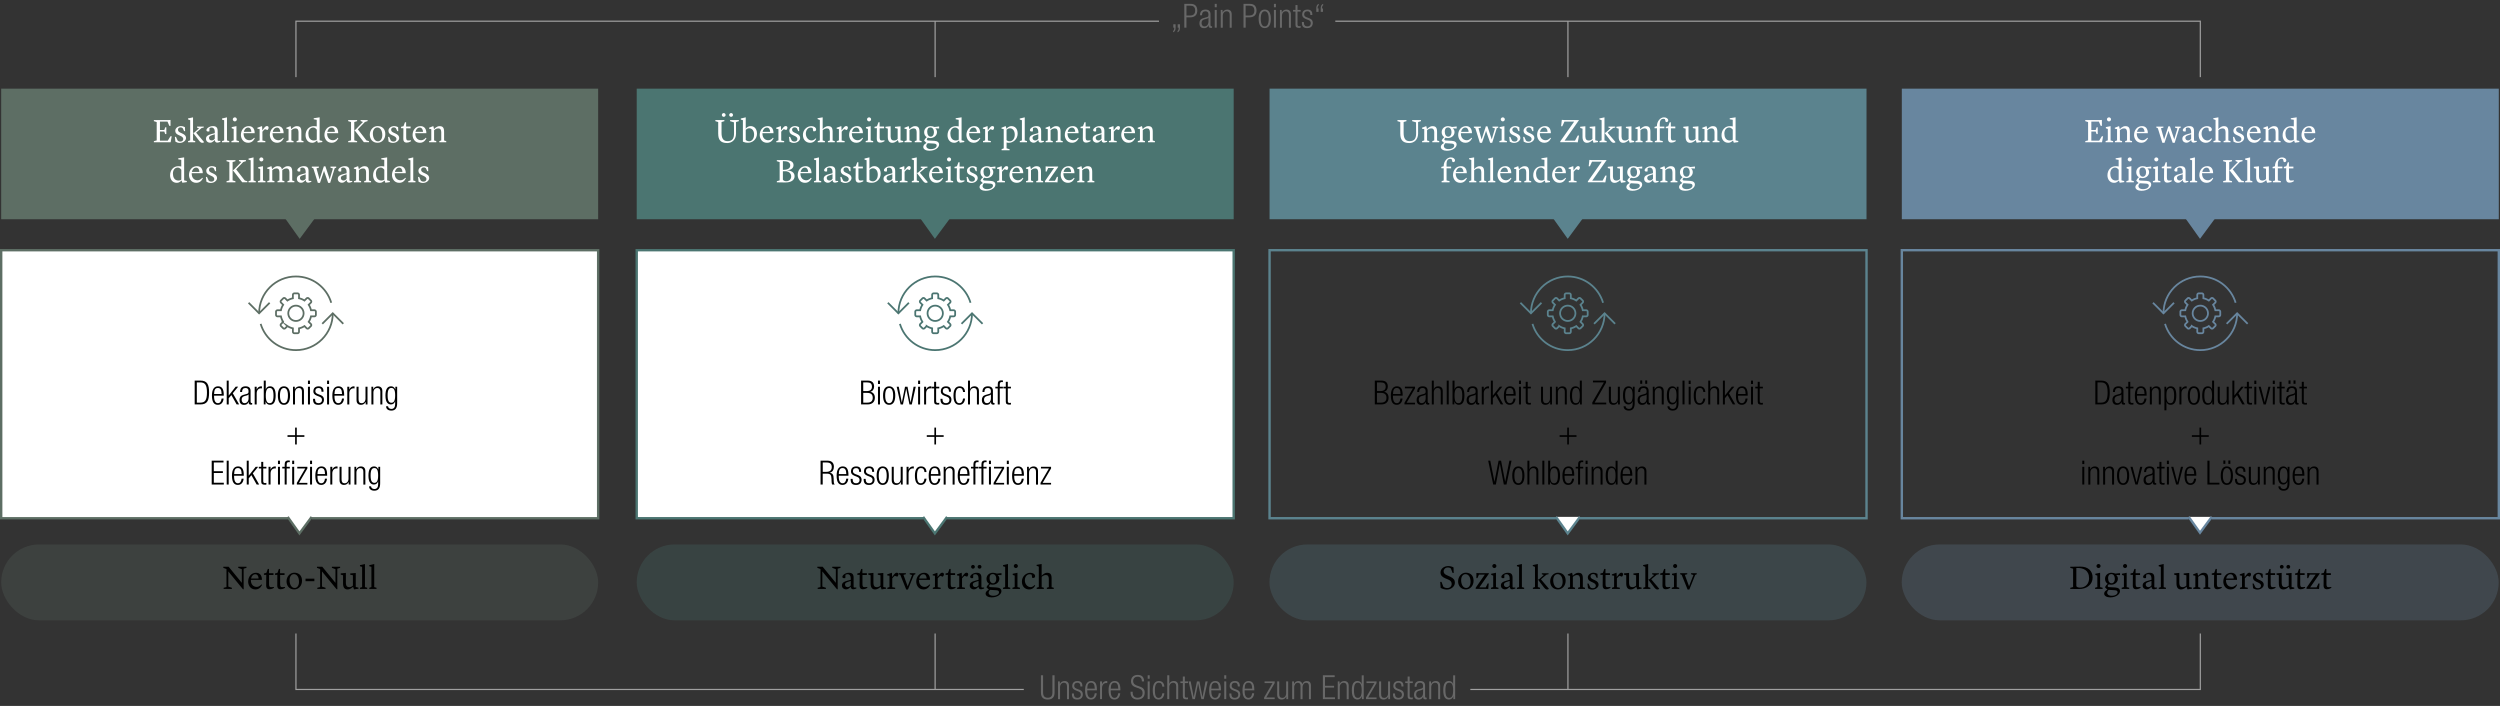 <svg xmlns="http://www.w3.org/2000/svg" id="Layer_2" viewBox="0 0 1048.77 296.15"><rect x="0" y="0" width="1048.77" height="296.15" fill="#333333" stroke="none"/><defs><style>.cls-5{fill:#5b838e}.cls-10,.cls-11,.cls-12,.cls-15,.cls-16,.cls-7,.cls-8{stroke-miterlimit:10}.cls-15,.cls-16,.cls-17{fill:#fff}.cls-10{stroke:#5b838e}.cls-10,.cls-11,.cls-12,.cls-18,.cls-7,.cls-8{fill:none}.cls-10,.cls-11,.cls-12,.cls-7{stroke-width:.75px}.cls-16,.cls-7{stroke:#4b7571}.cls-8{stroke:#a0a0a0;stroke-width:.5px}.cls-12{stroke:#68869f}.cls-19{fill:#4b7571}.cls-11,.cls-15{stroke:#5d6e64}.cls-20{fill:#686868}.cls-21{fill:#5d6e64}.cls-22{fill:#68869f}</style></defs><g id="Calque_1"><path d="M.5 37.19h250.43v54.78H.5z" class="cls-21"/><rect width="250.43" height="31.83" x=".5" y="228.4" fill="#5d6e64" opacity=".25" rx="15.91" ry="15.91"/><path d="M267.11 37.19h250.43v54.78H267.11z" class="cls-19"/><path d="M532.59 37.19h250.43v54.78H532.59z" class="cls-5"/><path d="M797.83 37.19h250.43v54.78H797.83z" class="cls-22"/><g><path d="M.5 49.23h250.43v30.81H.5z" class="cls-18"/><path d="M67.1 55.18v3.84h3.28l1.13-1.85h.52l-.45 2.51h-7.03v-.46l1.19-.32v-7.69l-1.19-.38v-.45h5.76l1.22-.06v2.48h-.5l-.76-1.79H67.1v3.53h1.82l.41-1.15h.45v2.86h-.49l-.36-1.06h-1.82ZM73.58 59.39l-.22-1.96h.46l.71 1.54c.21.18.5.42 1.15.42.71 0 1.2-.42 1.2-1.06 0-.52-.29-.94-1.36-1.41l-.56-.25c-.97-.43-1.44-.94-1.44-1.83 0-1.08 1.13-1.95 2.41-1.95.52 0 1.11.15 1.65.45l.07 1.67h-.42l-.57-1.22c-.17-.14-.45-.35-.94-.35-.67 0-1.06.43-1.06.97 0 .56.29.91 1.13 1.29l.6.27c1.25.55 1.65 1.16 1.65 1.92 0 1.16-1.29 2.07-2.65 2.07-.71 0-1.36-.27-1.82-.55ZM79.78 50.43l-.92-.36v-.38l2.12-.46v9.69l.92.28v.48h-3v-.48l.88-.31v-8.46Zm3.67 8.5-2.41-3.15v-.03l.5-.15 1.96-1.79-.85-.28v-.43h2.83v.39l-.94.24-2.27 1.92 3.35 3.96s-.21.29-.73.31c-.42.01-.85-.22-1.44-.98ZM86.41 58.24c0-1.12.81-1.62 2.25-2l1.44-.38v-.73c-.03-1.08-.59-1.64-1.33-1.64-.42 0-.77.18-.88.25l-.06 1.39s-.35.04-.56.04c-.45 0-.67-.22-.67-.6 0-.64 1.23-1.67 2.68-1.67s2.03.64 2.03 2.03v3.78c0 .28.07.38.46.38h.7v.39s-.81.35-1.33.35c-.71 0-1.01-.49-1.01-1.09h-.04c-.78.74-1.12 1.13-2 1.13-.74 0-1.68-.52-1.68-1.64Zm3.69-.07v-1.85l-1.34.45c-.66.22-1.08.49-1.08 1.08 0 .71.55 1.08 1.15 1.08.67 0 1.11-.5 1.27-.76ZM93.15 59.2l.88-.29v-8.47l-.9-.27v-.45l2.09-.49v9.69l.95.28v.48h-3.03v-.48ZM97.09 59.2l.94-.31V54.1l-.83-.29v-.49l1.99-.41v6l1.05.29v.48h-3.15v-.48Zm.56-9.12c0-.46.41-.85.87-.85s.85.39.85.85-.41.85-.85.85-.87-.39-.87-.85ZM101.06 56.63c0-2.09 1.34-3.73 3.31-3.73 1.55 0 2.47 1.05 2.47 2.97h-4.64v.14c0 1.74.99 2.82 2.45 2.82 1.19 0 1.95-1.05 1.95-1.05l.28.17s-.66 1.95-2.75 1.95c-2.33 0-3.07-2.06-3.07-3.26Zm1.21-1.3h3.17c-.01-.95-.45-1.81-1.37-1.81s-1.58.77-1.79 1.81ZM108.04 59.2l.88-.31v-4.71l-.94-.18v-.42l1.9-.67h.07l.08 1.75h.03l.45-.6c.67-.91 1.02-1.18 1.48-1.18s.69.28.69.7c0 .36-.21.67-.45.97l-1.08-.36c-.31.25-.64.53-1.06 1.06v3.7l1.23.24v.49h-3.29v-.48ZM113.2 56.63c0-2.09 1.34-3.73 3.31-3.73 1.55 0 2.47 1.05 2.47 2.97h-4.64v.14c0 1.74.99 2.82 2.45 2.82 1.19 0 1.95-1.05 1.95-1.05l.28.17s-.66 1.95-2.75 1.95c-2.33 0-3.07-2.06-3.07-3.26Zm1.21-1.3h3.17c-.01-.95-.45-1.81-1.37-1.81s-1.58.77-1.79 1.81ZM120.17 59.2l.88-.29v-4.72l-.94-.22v-.38l1.72-.67h.07l.31 1.27h.01c.24-.28 1.12-1.27 2.3-1.27 1.3 0 1.9.56 1.9 2.35v3.66l.91.29v.46h-2.9v-.48l.8-.28v-3.54c-.06-.98-.35-1.53-1.29-1.53s-1.71.77-1.71.8v4.27l.92.28v.48h-3v-.48ZM131.63 49.6l2.45-.38v9.64l1.13.28v.46l-1.88.27-.34-.95c-.53.52-1.11.98-1.98.98-1.98 0-2.83-1.62-2.83-3.15 0-2.28 1.48-3.84 3.49-3.84.52 0 .91.07 1.2.14v-2.79l-1.26-.22v-.43Zm1.26 8.98v-4.16s-.53-.92-1.53-.92c-1.09 0-1.99.91-1.99 2.54 0 1.37.55 2.91 2.35 2.91.48 0 .87-.17 1.16-.36ZM136.1 56.63c0-2.09 1.34-3.73 3.31-3.73 1.55 0 2.47 1.05 2.47 2.97h-4.64v.14c0 1.74.99 2.82 2.45 2.82 1.19 0 1.95-1.05 1.95-1.05l.28.17s-.66 1.95-2.75 1.95c-2.33 0-3.07-2.06-3.07-3.26Zm1.21-1.3h3.17c-.01-.95-.45-1.81-1.37-1.81s-1.58.77-1.79 1.81ZM146.07 59.21l1.19-.32v-7.7l-1.19-.36v-.45h3.74v.45l-1.19.36v7.7l1.19.34v.45h-3.74v-.46Zm2.66-4.57v-.06l.39-.18 3.14-3.22-.98-.41v-.41h2.93v.45l-1.13.36-2.97 3.08 3.63 4.68 1.05.28v.45h-2.14l-3.91-5.03ZM155.14 56.51c0-2 1.43-3.63 3.25-3.63 1.99 0 3.25 1.25 3.25 3.36s-1.4 3.66-3.25 3.66c-2.12 0-3.25-1.58-3.25-3.39Zm3.42 2.77c1.12 0 1.81-1.13 1.81-2.56 0-2.06-.87-3.24-2.13-3.24-1.15 0-1.82 1.11-1.82 2.54 0 1.54.64 3.26 2.14 3.26ZM163.01 59.39l-.22-1.96h.46l.71 1.54c.21.18.5.42 1.15.42.71 0 1.2-.42 1.2-1.06 0-.52-.29-.94-1.36-1.41l-.56-.25c-.97-.43-1.44-.94-1.44-1.83 0-1.08 1.13-1.95 2.41-1.95.52 0 1.11.15 1.65.45l.07 1.67h-.42l-.57-1.22c-.17-.14-.45-.35-.94-.35-.67 0-1.06.43-1.06.97 0 .56.29.91 1.13 1.29l.6.27c1.25.55 1.65 1.16 1.65 1.92 0 1.16-1.29 2.07-2.65 2.07-.71 0-1.36-.27-1.82-.55ZM169.19 58.3l.04-4.51h-.98v-.59l1.02-.25.62-1.67h.48v1.81h1.88v.74h-1.85v3.91c0 1.12.41 1.2.94 1.2.45 0 1.05-.1 1.05-.1l.08.35s-.8.63-1.86.63-1.43-.66-1.42-1.53ZM173.08 56.63c0-2.09 1.34-3.73 3.31-3.73 1.55 0 2.47 1.05 2.47 2.97h-4.64v.14c0 1.74.99 2.82 2.45 2.82 1.19 0 1.95-1.05 1.95-1.05l.28.17s-.66 1.95-2.75 1.95c-2.33 0-3.07-2.06-3.07-3.26Zm1.2-1.3h3.17c-.01-.95-.45-1.81-1.37-1.81s-1.58.77-1.79 1.81ZM180.05 59.2l.88-.29v-4.72l-.94-.22v-.38l1.72-.67h.07l.31 1.27h.01c.24-.28 1.12-1.27 2.3-1.27 1.3 0 1.9.56 1.9 2.35v3.66l.91.29v.46h-2.9v-.48l.8-.28v-3.54c-.06-.98-.35-1.53-1.29-1.53s-1.71.77-1.71.8v4.27l.92.28v.48h-3v-.48ZM74.8 66.4l2.45-.38v9.64l1.13.28v.46l-1.88.27-.34-.95c-.53.52-1.11.98-1.98.98-1.98 0-2.83-1.62-2.83-3.15 0-2.28 1.48-3.84 3.49-3.84.52 0 .91.07 1.2.14v-2.79l-1.26-.22v-.43Zm1.26 8.98v-4.16s-.53-.92-1.53-.92c-1.09 0-1.99.91-1.99 2.54 0 1.37.55 2.91 2.35 2.91.48 0 .87-.17 1.16-.36ZM79.28 73.43c0-2.09 1.34-3.73 3.31-3.73 1.55 0 2.47 1.05 2.47 2.97h-4.64v.14c0 1.74.99 2.82 2.45 2.82 1.19 0 1.95-1.05 1.95-1.05l.28.17s-.66 1.95-2.75 1.95c-2.33 0-3.07-2.06-3.07-3.26Zm1.2-1.3h3.17c-.01-.95-.45-1.81-1.37-1.81s-1.58.77-1.79 1.81ZM86.59 76.19l-.22-1.96h.46l.71 1.54c.21.18.5.42 1.15.42.71 0 1.2-.42 1.2-1.06 0-.52-.29-.94-1.36-1.41l-.56-.25c-.97-.43-1.44-.94-1.44-1.83 0-1.08 1.13-1.95 2.41-1.95.52 0 1.11.15 1.65.45l.07 1.67h-.42l-.57-1.22c-.17-.14-.45-.35-.94-.35-.67 0-1.06.43-1.06.97 0 .56.29.91 1.13 1.29l.6.27c1.25.55 1.65 1.16 1.65 1.92 0 1.16-1.29 2.07-2.65 2.07-.71 0-1.36-.27-1.82-.55ZM95.03 76.01l1.19-.32v-7.7l-1.19-.36v-.45h3.74v.45l-1.19.36v7.7l1.19.34v.45h-3.74v-.46Zm2.66-4.57v-.06l.39-.18 3.14-3.22-.98-.41v-.41h2.93v.45l-1.13.36-2.97 3.08 3.63 4.68 1.05.28v.45h-2.14l-3.91-5.03ZM104.28 76l.88-.29v-8.47l-.9-.27v-.45l2.09-.49v9.69l.95.28v.48h-3.03V76ZM108.22 76l.94-.31V70.9l-.83-.29v-.49l1.99-.41v6l1.05.29v.48h-3.15V76Zm.56-9.12c0-.46.41-.85.87-.85s.85.39.85.85-.41.85-.85.85-.87-.39-.87-.85ZM120.61 76l.8-.28v-3.54c-.06-.98-.35-1.53-1.29-1.53-.83 0-1.5.57-1.71.8v4.27l.91.29v.46h-2.9v-.48l.8-.28v-3.54c-.06-.98-.35-1.53-1.29-1.53s-1.71.77-1.71.8v4.27l.92.28v.48h-3v-.48l.88-.29v-4.72l-.94-.22v-.38l1.72-.67h.07l.31 1.27h.01c.24-.28 1.12-1.27 2.3-1.27s1.65.5 1.78 1.39h.03c.14-.18 1.09-1.39 2.4-1.39s1.89.56 1.89 2.35v3.66l.91.29v.46h-2.9v-.48ZM124.54 75.04c0-1.12.81-1.62 2.25-2l1.44-.38v-.73c-.03-1.08-.59-1.64-1.33-1.64-.42 0-.77.18-.88.25l-.06 1.39s-.35.04-.56.04c-.45 0-.67-.22-.67-.6 0-.64 1.23-1.67 2.68-1.67s2.03.64 2.03 2.03v3.78c0 .28.07.38.46.38h.7v.39s-.81.35-1.33.35c-.71 0-1.01-.49-1.01-1.09h-.04c-.78.74-1.12 1.13-2 1.13-.74 0-1.68-.52-1.68-1.64Zm3.7-.07v-1.85l-1.34.45c-.66.22-1.08.49-1.08 1.08 0 .71.55 1.08 1.15 1.08.67 0 1.11-.5 1.27-.76ZM138.15 74.78c.08.24.14.46.14.46h.03s.06-.22.13-.46l1.22-4.1-1.04-.35v-.43h2.42v.43l-.64.27-1.9 6.11h-.84l-1.58-4.54c-.08-.22-.15-.5-.15-.5h-.01s-.08.28-.15.5l-1.54 4.54h-.9l-1.89-6.11-.64-.27v-.43h2.98v.43l-1.02.27 1.16 4.19c.07.24.13.46.13.46h.03s.06-.22.14-.46l1.62-5h.67l1.65 5ZM141.71 75.04c0-1.12.81-1.62 2.25-2l1.44-.38v-.73c-.03-1.08-.59-1.64-1.33-1.64-.42 0-.77.18-.88.25l-.06 1.39s-.35.04-.56.04c-.45 0-.67-.22-.67-.6 0-.64 1.23-1.67 2.68-1.67s2.03.64 2.03 2.03v3.78c0 .28.07.38.46.38h.7v.39s-.81.35-1.33.35c-.71 0-1.01-.49-1.01-1.09h-.04c-.78.74-1.12 1.13-2 1.13-.74 0-1.68-.52-1.68-1.64Zm3.69-.07v-1.85l-1.34.45c-.66.22-1.08.49-1.08 1.08 0 .71.55 1.08 1.15 1.08.67 0 1.11-.5 1.27-.76ZM148.51 76l.88-.29v-4.72l-.94-.22v-.38l1.72-.67h.07l.31 1.27h.01c.24-.28 1.12-1.27 2.3-1.27 1.3 0 1.9.56 1.9 2.35v3.66l.91.29v.46h-2.9V76l.8-.28v-3.54c-.06-.98-.35-1.53-1.29-1.53s-1.71.77-1.71.8v4.27l.92.28v.48h-3V76ZM159.96 66.4l2.45-.38v9.64l1.13.28v.46l-1.88.27-.34-.95c-.53.52-1.11.98-1.98.98-1.98 0-2.83-1.62-2.83-3.15 0-2.28 1.48-3.84 3.49-3.84.52 0 .91.07 1.2.14v-2.79l-1.26-.22v-.43Zm1.26 8.98v-4.16s-.53-.92-1.53-.92c-1.09 0-1.99.91-1.99 2.54 0 1.37.55 2.91 2.35 2.91.48 0 .87-.17 1.16-.36ZM164.44 73.43c0-2.09 1.34-3.73 3.31-3.73 1.55 0 2.47 1.05 2.47 2.97h-4.64v.14c0 1.74.99 2.82 2.45 2.82 1.19 0 1.95-1.05 1.95-1.05l.28.17s-.66 1.95-2.75 1.95c-2.33 0-3.07-2.06-3.07-3.26Zm1.21-1.3h3.17c-.01-.95-.45-1.81-1.37-1.81s-1.58.77-1.79 1.81ZM171.29 76l.88-.29v-8.47l-.9-.27v-.45l2.09-.49v9.69l.95.28v.48h-3.03V76ZM175.59 76.19l-.22-1.96h.46l.71 1.54c.21.18.5.42 1.15.42.71 0 1.2-.42 1.2-1.06 0-.52-.29-.94-1.36-1.41l-.56-.25c-.97-.43-1.44-.94-1.44-1.83 0-1.08 1.13-1.95 2.41-1.95.52 0 1.11.15 1.65.45l.07 1.67h-.42l-.57-1.22c-.17-.14-.45-.35-.94-.35-.67 0-1.06.43-1.06.97 0 .56.29.91 1.13 1.29l.6.27c1.25.55 1.65 1.16 1.65 1.92 0 1.16-1.29 2.07-2.65 2.07-.71 0-1.36-.27-1.82-.55Z" class="cls-17"/></g><g><path d="M.5 236.61h250.43v15.41H.5z" class="cls-18"/><path d="m101.92 247.2-6.14-7.48v6.35l1.5.52v.46h-3.46v-.46l1.19-.32v-7.56l-1.33-.5v-.45h2.24l5.52 6.75v-5.74l-1.5-.55v-.46h3.46v.46l-1.19.35v6.85l.03 1.79h-.32ZM104.1 244.01c0-2.09 1.34-3.73 3.31-3.73 1.55 0 2.47 1.05 2.47 2.97h-4.64v.14c0 1.74.99 2.82 2.45 2.82 1.19 0 1.95-1.05 1.95-1.05l.28.17s-.66 1.95-2.75 1.95c-2.33 0-3.07-2.06-3.07-3.26Zm1.21-1.3h3.17c-.01-.95-.45-1.81-1.37-1.81s-1.58.77-1.79 1.81ZM111.66 245.68l.04-4.51h-.98v-.59l1.02-.25.62-1.67h.48v1.81h1.88v.74h-1.85v3.91c0 1.12.41 1.2.94 1.2.45 0 1.05-.1 1.05-.1l.08.35s-.8.63-1.86.63-1.43-.66-1.42-1.53ZM116.31 245.68l.04-4.51h-.98v-.59l1.02-.25.62-1.67h.48v1.81h1.88v.74h-1.85v3.91c0 1.12.41 1.2.94 1.2.45 0 1.05-.1 1.05-.1l.08.35s-.8.63-1.86.63-1.43-.66-1.42-1.53ZM120.2 243.88c0-2 1.43-3.63 3.25-3.63 1.99 0 3.25 1.25 3.25 3.36s-1.4 3.66-3.25 3.66c-2.12 0-3.25-1.58-3.25-3.39Zm3.42 2.78c1.12 0 1.81-1.13 1.81-2.56 0-2.06-.87-3.24-2.13-3.24-1.15 0-1.82 1.11-1.82 2.54 0 1.54.64 3.26 2.14 3.26ZM128.17 242.75h3.71v1.08h-3.71v-1.08ZM141.21 247.2l-6.14-7.48v6.35l1.5.52v.46h-3.46v-.46l1.19-.32v-7.56l-1.33-.5v-.45h2.24l5.52 6.75v-5.74l-1.5-.55v-.46h3.46v.46l-1.19.35v6.85l.03 1.79h-.32ZM148.11 246.12c-.11.13-1.02 1.16-2.34 1.16-1.25 0-1.86-.91-1.86-2.49v-3.45l-.97-.28v-.52l2.16-.21v4.33c.04 1.16.53 1.67 1.47 1.67.85 0 1.48-.66 1.48-.66v-4.33l-1.13-.25v-.52l2.33-.21v5.87l1.13.28v.46l-1.86.28-.41-1.13ZM151.03 246.57l.88-.29v-8.47l-.9-.27v-.45l2.09-.49v9.69l.95.28v.48h-3.03v-.48ZM154.93 246.57l.88-.29v-8.47l-.9-.27v-.45l2.09-.49v9.69l.95.28v.48h-3.03v-.48Z"/></g><rect width="250.43" height="31.83" x="267.11" y="228.4" fill="#4b7571" opacity=".25" rx="15.91" ry="15.91"/><g><path d="M267.11 236.61h250.43v15.41H267.11z" class="cls-18"/><path d="m351.12 247.2-6.14-7.48v6.35l1.5.52v.46h-3.46v-.46l1.19-.32v-7.56l-1.33-.5v-.45h2.24l5.52 6.75v-5.74l-1.5-.55v-.46h3.46v.46l-1.19.35v6.85l.03 1.79h-.32ZM353.2 245.62c0-1.12.81-1.62 2.25-2l1.44-.38v-.73c-.03-1.08-.59-1.64-1.33-1.64-.42 0-.77.18-.88.25l-.06 1.39s-.35.04-.56.04c-.45 0-.67-.22-.67-.6 0-.64 1.23-1.67 2.68-1.67s2.03.64 2.03 2.03v3.78c0 .28.07.38.46.38h.7v.39s-.81.35-1.33.35c-.71 0-1.01-.49-1.01-1.09h-.04c-.78.74-1.12 1.13-2 1.13-.74 0-1.68-.52-1.68-1.64Zm3.7-.07v-1.85l-1.34.45c-.66.22-1.08.49-1.08 1.08 0 .71.55 1.08 1.15 1.08.67 0 1.11-.5 1.27-.76ZM360.6 245.68l.04-4.51h-.98v-.59l1.02-.25.62-1.67h.48v1.81h1.88v.74h-1.85v3.91c0 1.12.41 1.2.94 1.2.45 0 1.05-.1 1.05-.1l.08.35s-.8.63-1.86.63-1.43-.66-1.42-1.53ZM369.42 246.12c-.11.13-1.02 1.16-2.34 1.16-1.25 0-1.86-.91-1.86-2.49v-3.45l-.97-.28v-.52l2.16-.21v4.33c.04 1.16.53 1.67 1.47 1.67.85 0 1.48-.66 1.48-.66v-4.33l-1.13-.25v-.52l2.33-.21v5.87l1.13.28v.46l-1.86.28-.41-1.13ZM372.26 246.57l.88-.31v-4.71l-.94-.18v-.42l1.9-.67h.07l.08 1.75h.03l.45-.6c.67-.91 1.02-1.18 1.48-1.18s.69.28.69.7c0 .36-.21.67-.45.97l-1.08-.36c-.31.25-.64.53-1.06 1.06v3.7l1.23.24v.49h-3.29v-.48ZM380.16 247.3l-2.47-6.14-.64-.27v-.43h2.98v.43l-1.02.27 1.62 4.41c.06.15.13.39.13.39h.03s.08-.24.14-.39l1.69-4.34-.99-.34v-.43h2.38v.43l-.64.27-2.47 6.14h-.74ZM384.37 244.01c0-2.09 1.34-3.73 3.31-3.73 1.55 0 2.47 1.05 2.47 2.97h-4.64v.14c0 1.74.99 2.82 2.45 2.82 1.19 0 1.95-1.05 1.95-1.05l.28.17s-.66 1.95-2.75 1.95c-2.33 0-3.07-2.06-3.07-3.26Zm1.2-1.3h3.17c-.01-.95-.45-1.81-1.37-1.81s-1.58.77-1.79 1.81ZM391.34 246.57l.88-.31v-4.71l-.94-.18v-.42l1.9-.67h.07l.08 1.75h.03l.45-.6c.67-.91 1.02-1.18 1.48-1.18s.69.28.69.7c0 .36-.21.67-.45.97l-1.08-.36c-.31.25-.64.53-1.06 1.06v3.7l1.23.24v.49h-3.29v-.48ZM397.61 245.68l.04-4.51h-.98v-.59l1.02-.25.62-1.67h.48v1.81h1.88v.74h-1.85v3.91c0 1.12.41 1.2.94 1.2.45 0 1.05-.1 1.05-.1l.08.35s-.8.63-1.86.63-1.43-.66-1.42-1.53ZM401.53 246.57l.88-.31v-4.71l-.94-.18v-.42l1.9-.67h.07l.08 1.75h.03l.45-.6c.67-.91 1.02-1.18 1.48-1.18s.69.28.69.7c0 .36-.21.67-.45.97l-1.08-.36c-.31.25-.64.53-1.06 1.06v3.7l1.23.24v.49h-3.29v-.48ZM406.81 245.62c0-1.12.81-1.62 2.25-2l1.44-.38v-.73c-.03-1.08-.59-1.64-1.33-1.64-.42 0-.77.18-.88.25l-.06 1.39s-.35.04-.56.04c-.45 0-.67-.22-.67-.6 0-.64 1.23-1.67 2.68-1.67s2.03.64 2.03 2.03v3.78c0 .28.07.38.46.38h.7v.39s-.81.35-1.33.35c-.71 0-1.01-.49-1.01-1.09h-.04c-.78.74-1.12 1.13-2 1.13-.74 0-1.68-.52-1.68-1.64Zm.57-7.84c0-.43.35-.8.78-.8s.8.36.8.8-.36.78-.8.78-.78-.35-.78-.78Zm3.13 7.77v-1.85l-1.34.45c-.66.22-1.08.49-1.08 1.08 0 .71.55 1.08 1.15 1.08.67 0 1.11-.5 1.27-.76Zm-.38-7.77c0-.43.36-.8.8-.8s.8.36.8.8-.36.78-.8.78-.8-.35-.8-.78ZM418.53 241.19v.04c.34.29.7.81.7 1.55 0 1.53-1.39 2.51-2.79 2.51-.35 0-.69-.06-1.01-.17-.32.25-.49.49-.49.7 0 .2.2.46.52.48l2.65.15c1.39.08 2 .7 2 1.57 0 1.16-1.5 2.59-4.1 2.59-1.33 0-2.54-.56-2.54-1.58 0-.52.35-1.11 1.02-1.47l.34-.18v-.03l-.99-.95c.28-.71.59-1.06 1.11-1.5-.64-.39-1.11-1.08-1.11-2.06 0-1.53 1.19-2.56 2.69-2.56.64 0 1.09.15 1.65.35l1.95-.21v.85l-1.6-.08Zm-3.2 6.24c-.21.22-.6.74-.6 1.25s.46 1.25 1.93 1.25c1.72 0 2.44-.83 2.44-1.47 0-.49-.32-.8-1.12-.85l-2.65-.17Zm2.62-4.46c0-1.5-.67-2.14-1.51-2.14s-1.32.62-1.32 1.68c0 1.37.57 2.19 1.48 2.19.74 0 1.34-.66 1.34-1.72ZM420.79 246.57l.88-.29v-8.47l-.9-.27v-.45l2.09-.49v9.69l.95.28v.48h-3.03v-.48ZM424.73 246.57l.94-.31v-4.79l-.83-.29v-.49l1.99-.41v6l1.05.29v.48h-3.15v-.48Zm.56-9.12c0-.46.41-.85.87-.85s.85.39.85.85-.41.85-.85.85-.87-.39-.87-.85ZM428.69 244c0-2.27 1.82-3.71 3.52-3.71 1.15 0 2.03.62 2.03 1.4 0 .41-.25.77-.74.77-.25 0-.48-.04-.48-.04l-.21-1.3s-.29-.22-.84-.22c-1.16 0-2.04 1.08-2.04 2.56s1.01 2.84 2.42 2.84c1.01 0 1.64-.88 1.64-.88l.28.18s-.62 1.68-2.56 1.68c-1.58 0-3.01-1.12-3.01-3.28ZM439.19 246.57l.8-.28v-3.54c-.06-.98-.35-1.53-1.29-1.53s-1.71.77-1.71.8v4.27l.92.28v.48h-3v-.48l.88-.31v-8.56l-.94-.36v-.38l2.13-.36v4.96c.24-.29 1.12-1.27 2.28-1.27 1.3 0 1.9.56 1.9 2.35v3.66l.91.29v.46h-2.9v-.48Z"/></g><rect width="250.43" height="31.83" x="532.55" y="228.4" fill="#5b838e" opacity=".25" rx="15.91" ry="15.91"/><g><path d="M532.55 236.61h250.43v15.41H532.55z" class="cls-18"/><path d="M604.19 244.11h.53l.77 2.02c.29.24.8.56 1.62.56 1.08 0 1.88-.67 1.88-1.74 0-.71-.34-1.36-1.34-1.78l-1.43-.6c-1.23-.53-1.91-1.23-1.91-2.41 0-1.51 1.37-2.69 3.29-2.69.88 0 1.74.31 2.17.57l.08 2.31h-.48l-.73-1.9c-.08-.06-.52-.39-1.23-.39-1.09 0-1.79.76-1.79 1.57s.45 1.26 1.19 1.6l1.67.76c1.37.62 1.86 1.4 1.86 2.44 0 1.75-1.78 2.9-3.35 2.9-.91 0-1.98-.29-2.63-.73l-.18-2.48ZM611.68 243.88c0-2 1.43-3.63 3.25-3.63 1.99 0 3.25 1.25 3.25 3.36s-1.4 3.66-3.25 3.66c-2.12 0-3.25-1.58-3.25-3.39Zm3.42 2.78c1.12 0 1.81-1.13 1.81-2.56 0-2.06-.87-3.24-2.13-3.24-1.15 0-1.82 1.11-1.82 2.54 0 1.54.64 3.26 2.14 3.26ZM619.07 247.05v-.48l3.82-5.51h-2.48l-.62 1.47h-.43v-2.16l1.04.08h4.2v.21l-4.01 5.77h2.69l.8-1.65h.45l-.2 2.31-1.05-.06h-4.22ZM625.47 246.57l.94-.31v-4.79l-.83-.29v-.49l1.99-.41v6l1.05.29v.48h-3.15v-.48Zm.56-9.12c0-.46.41-.85.87-.85s.85.39.85.85-.41.85-.85.85-.87-.39-.87-.85ZM629.63 245.62c0-1.12.81-1.62 2.25-2l1.44-.38v-.73c-.03-1.08-.59-1.64-1.33-1.64-.42 0-.77.18-.88.25l-.06 1.39s-.35.04-.56.04c-.45 0-.67-.22-.67-.6 0-.64 1.23-1.67 2.68-1.67s2.03.64 2.03 2.03v3.78c0 .28.07.38.46.38h.7v.39s-.81.35-1.33.35c-.71 0-1.01-.49-1.01-1.09h-.04c-.78.74-1.12 1.13-2 1.13-.74 0-1.68-.52-1.68-1.64Zm3.7-.07v-1.85l-1.34.45c-.66.22-1.08.49-1.08 1.08 0 .71.55 1.08 1.15 1.08.67 0 1.11-.5 1.27-.76ZM636.38 246.57l.88-.29v-8.47l-.9-.27v-.45l2.09-.49v9.69l.95.28v.48h-3.03v-.48ZM643.94 237.8l-.92-.36v-.38l2.12-.46v9.69l.92.28v.48h-3v-.48l.88-.31v-8.46Zm3.67 8.51-2.41-3.15v-.03l.5-.15 1.96-1.79-.85-.28v-.43h2.83v.39l-.94.24-2.27 1.92 3.35 3.96s-.21.29-.73.31c-.42.01-.85-.22-1.44-.98ZM650.31 243.88c0-2 1.43-3.63 3.25-3.63 1.99 0 3.25 1.25 3.25 3.36s-1.4 3.66-3.25 3.66c-2.12 0-3.25-1.58-3.25-3.39Zm3.42 2.78c1.12 0 1.81-1.13 1.81-2.56 0-2.06-.87-3.24-2.13-3.24-1.15 0-1.82 1.11-1.82 2.54 0 1.54.64 3.26 2.14 3.26ZM657.77 246.57l.88-.29v-4.72l-.94-.22v-.38l1.72-.67h.07l.31 1.27h.01c.24-.28 1.12-1.27 2.3-1.27 1.3 0 1.9.56 1.9 2.35v3.66l.91.29v.46h-2.9v-.48l.8-.28v-3.54c-.06-.98-.35-1.53-1.29-1.53s-1.71.77-1.71.8v4.27l.92.28v.48h-3v-.48ZM666.16 246.77l-.22-1.96h.46l.71 1.54c.21.18.5.42 1.15.42.71 0 1.2-.42 1.2-1.06 0-.52-.29-.94-1.36-1.41l-.56-.25c-.97-.43-1.44-.94-1.44-1.83 0-1.08 1.13-1.95 2.41-1.95.52 0 1.11.15 1.65.45l.07 1.67h-.42l-.57-1.22c-.17-.14-.45-.35-.94-.35-.67 0-1.06.43-1.06.97 0 .56.29.91 1.13 1.29l.6.27c1.25.55 1.65 1.16 1.65 1.92 0 1.16-1.29 2.07-2.65 2.07-.71 0-1.36-.27-1.82-.55ZM672.33 245.68l.04-4.51h-.98v-.59l1.02-.25.62-1.67h.48v1.81h1.88v.74h-1.85v3.91c0 1.12.41 1.2.94 1.2.45 0 1.05-.1 1.05-.1l.08.35s-.8.63-1.86.63-1.43-.66-1.42-1.53ZM676.25 246.57l.88-.31v-4.71l-.94-.18v-.42l1.9-.67h.07l.08 1.75h.03l.45-.6c.67-.91 1.02-1.18 1.48-1.18s.69.28.69.7c0 .36-.21.67-.45.97l-1.08-.36c-.31.25-.64.53-1.06 1.06v3.7l1.23.24v.49h-3.29v-.48ZM686.42 246.12c-.11.13-1.02 1.16-2.34 1.16-1.25 0-1.86-.91-1.86-2.49v-3.45l-.97-.28v-.52l2.16-.21v4.33c.04 1.16.53 1.67 1.47 1.67.85 0 1.48-.66 1.48-.66v-4.33l-1.13-.25v-.52l2.33-.21v5.87l1.13.28v.46l-1.86.28-.41-1.13ZM690.22 237.8l-.92-.36v-.38l2.12-.46v9.69l.92.28v.48h-3v-.48l.88-.31v-8.46Zm3.67 8.51-2.41-3.15v-.03l.5-.15 1.96-1.79-.85-.28v-.43h2.83v.39l-.94.24-2.27 1.92 3.35 3.96s-.21.29-.73.31c-.42.01-.85-.22-1.44-.98ZM697.42 245.68l.04-4.51h-.98v-.59l1.02-.25.62-1.67h.48v1.81h1.88v.74h-1.85v3.91c0 1.12.41 1.2.94 1.2.45 0 1.05-.1 1.05-.1l.08.35s-.8.63-1.86.63-1.43-.66-1.42-1.53ZM701.31 246.57l.94-.31v-4.79l-.83-.29v-.49l1.99-.41v6l1.05.29v.48h-3.15v-.48Zm.56-9.12c0-.46.41-.85.87-.85s.85.39.85.85-.41.85-.85.85-.87-.39-.87-.85ZM707.95 247.3l-2.47-6.14-.64-.27v-.43h2.98v.43l-1.02.27 1.62 4.41c.06.15.13.39.13.39h.03s.08-.24.14-.39l1.69-4.34-.99-.34v-.43h2.38v.43l-.64.27-2.46 6.14h-.74Z"/></g><rect width="250.43" height="31.83" x="797.79" y="228.4" fill="#68869f" opacity=".25" rx="15.91" ry="15.91"/><g><path d="M797.79 236.61h250.43v15.41H797.79z" class="cls-18"/><path d="m868.49 246.59 1.19-.32v-7.7l-1.19-.36v-.45l4.2-.06c3.36-.04 5.18 1.9 5.18 4.55 0 2.83-2.2 4.89-5.84 4.85l-3.54-.04v-.46Zm2.54-.84c.07.67 1.08.77 1.7.76 2.35-.06 3.66-1.82 3.66-3.92 0-3.42-2.49-4.47-5.35-4.31v7.48ZM878.91 246.57l.94-.31v-4.79l-.83-.29v-.49l1.99-.41v6l1.05.29v.48h-3.15v-.48Zm.57-9.12c0-.46.41-.85.87-.85s.85.39.85.85-.41.85-.85.85-.87-.39-.87-.85ZM887.77 241.19v.04c.34.29.7.81.7 1.55 0 1.53-1.39 2.51-2.79 2.51-.35 0-.69-.06-1.01-.17-.32.25-.49.49-.49.7 0 .2.2.46.52.48l2.65.15c1.39.08 2 .7 2 1.57 0 1.16-1.5 2.59-4.1 2.59-1.33 0-2.54-.56-2.54-1.58 0-.52.35-1.11 1.02-1.47l.34-.18v-.03l-.99-.95c.28-.71.59-1.06 1.11-1.5-.64-.39-1.11-1.08-1.11-2.06 0-1.53 1.19-2.56 2.69-2.56.64 0 1.09.15 1.65.35l1.95-.21v.85l-1.6-.08Zm-3.2 6.24c-.21.22-.6.74-.6 1.25s.46 1.25 1.93 1.25c1.72 0 2.44-.83 2.44-1.47 0-.49-.32-.8-1.12-.85l-2.65-.17Zm2.62-4.46c0-1.5-.67-2.14-1.51-2.14s-1.32.62-1.32 1.68c0 1.37.57 2.19 1.48 2.19.74 0 1.34-.66 1.34-1.72ZM890.06 246.57l.94-.31v-4.79l-.83-.29v-.49l1.99-.41v6l1.05.29v.48h-3.15v-.48Zm.56-9.12c0-.46.41-.85.87-.85s.85.39.85.85-.41.85-.85.85-.87-.39-.87-.85ZM894.72 245.68l.04-4.51h-.98v-.59l1.02-.25.62-1.67h.48v1.81h1.88v.74h-1.85v3.91c0 1.12.41 1.2.94 1.2.45 0 1.05-.1 1.05-.1l.08.35s-.8.63-1.86.63-1.43-.66-1.42-1.53ZM898.86 245.62c0-1.12.81-1.62 2.25-2l1.44-.38v-.73c-.03-1.08-.59-1.64-1.33-1.64-.42 0-.77.18-.88.25l-.06 1.39s-.35.04-.56.04c-.45 0-.67-.22-.67-.6 0-.64 1.23-1.67 2.68-1.67s2.03.64 2.03 2.03v3.78c0 .28.07.38.46.38h.7v.39s-.81.35-1.33.35c-.71 0-1.01-.49-1.01-1.09h-.04c-.78.74-1.12 1.13-2 1.13-.74 0-1.68-.52-1.68-1.64Zm3.7-.07v-1.85l-1.34.45c-.66.22-1.08.49-1.08 1.08 0 .71.55 1.08 1.15 1.08.67 0 1.11-.5 1.27-.76ZM905.61 246.57l.88-.29v-8.47l-.9-.27v-.45l2.09-.49v9.69l.95.28v.48h-3.03v-.48ZM917.25 246.12c-.11.13-1.02 1.16-2.34 1.16-1.25 0-1.86-.91-1.86-2.49v-3.45l-.97-.28v-.52l2.16-.21v4.33c.04 1.16.53 1.67 1.47 1.67.85 0 1.49-.66 1.49-.66v-4.33l-1.13-.25v-.52l2.33-.21v5.87l1.13.28v.46l-1.86.28-.41-1.13ZM920.09 246.57l.88-.29v-4.72l-.94-.22v-.38l1.72-.67h.07l.31 1.27h.01c.24-.28 1.12-1.27 2.3-1.27 1.3 0 1.91.56 1.91 2.35v3.66l.91.29v.46h-2.9v-.48l.8-.28v-3.54c-.06-.98-.35-1.53-1.29-1.53s-1.71.77-1.71.8v4.27l.92.28v.48h-3v-.48ZM928.8 245.68l.04-4.51h-.98v-.59l1.02-.25.62-1.67h.48v1.81h1.88v.74h-1.85v3.91c0 1.12.41 1.2.94 1.2.45 0 1.05-.1 1.05-.1l.08.35s-.8.63-1.86.63-1.43-.66-1.42-1.53ZM932.69 244.01c0-2.09 1.34-3.73 3.31-3.73 1.55 0 2.46 1.05 2.46 2.97h-4.64v.14c0 1.74 1 2.82 2.45 2.82 1.19 0 1.95-1.05 1.95-1.05l.28.17s-.66 1.95-2.75 1.95c-2.33 0-3.07-2.06-3.07-3.26Zm1.2-1.3h3.17c-.01-.95-.45-1.81-1.37-1.81s-1.58.77-1.79 1.81ZM939.66 246.57l.88-.31v-4.71l-.94-.18v-.42l1.91-.67h.07l.08 1.75h.03l.45-.6c.67-.91 1.02-1.18 1.49-1.18s.69.28.69.7c0 .36-.21.67-.45.97l-1.08-.36c-.31.25-.64.53-1.06 1.06v3.7l1.23.24v.49h-3.29v-.48ZM945.19 246.77l-.22-1.96h.46l.71 1.54c.21.18.5.42 1.15.42.71 0 1.21-.42 1.21-1.06 0-.52-.29-.94-1.36-1.41l-.56-.25c-.97-.43-1.44-.94-1.44-1.83 0-1.08 1.13-1.95 2.41-1.95.52 0 1.11.15 1.65.45l.07 1.67h-.42l-.57-1.22c-.17-.14-.45-.35-.94-.35-.67 0-1.06.43-1.06.97 0 .56.29.91 1.13 1.29l.6.27c1.25.55 1.65 1.16 1.65 1.92 0 1.16-1.29 2.07-2.65 2.07-.71 0-1.36-.27-1.82-.55ZM951.36 245.68l.04-4.51h-.98v-.59l1.02-.25.62-1.67h.48v1.81h1.88v.74h-1.85v3.91c0 1.12.41 1.2.94 1.2.45 0 1.05-.1 1.05-.1l.08.35s-.8.63-1.86.63-1.43-.66-1.42-1.53ZM960.19 246.12c-.11.13-1.02 1.16-2.34 1.16-1.25 0-1.86-.91-1.86-2.49v-3.45l-.97-.28v-.52l2.16-.21v4.33c.04 1.16.53 1.67 1.47 1.67.85 0 1.49-.66 1.49-.66v-4.33l-1.13-.25v-.52l2.33-.21v5.87l1.13.28v.46l-1.86.28-.41-1.13Zm-3.77-8.34c0-.43.35-.8.79-.8s.8.36.8.8-.36.78-.8.78-.79-.35-.79-.78Zm2.74 0c0-.43.36-.8.8-.8s.8.36.8.8-.36.78-.8.78-.8-.35-.8-.78ZM963.75 245.68l.04-4.51h-.98v-.59l1.02-.25.62-1.67h.48v1.81h1.88v.74h-1.85v3.91c0 1.12.41 1.2.94 1.2.45 0 1.05-.1 1.05-.1l.08.35s-.8.63-1.86.63-1.43-.66-1.42-1.53ZM967.6 247.05v-.48l3.82-5.51h-2.48l-.62 1.47h-.43v-2.16l1.04.08h4.2v.21l-4.01 5.77h2.69l.8-1.65h.45l-.2 2.31-1.05-.06h-4.22ZM974.76 245.68l.04-4.51h-.98v-.59l1.02-.25.62-1.67h.48v1.81h1.88v.74h-1.85v3.91c0 1.12.41 1.2.94 1.2.45 0 1.05-.1 1.05-.1l.08.35s-.8.63-1.86.63-1.43-.66-1.42-1.53Z"/></g><g><path d="M301.29 56.12v-4.93l-1.19-.36v-.45h3.78v.45l-1.19.36v4.58c0 1.91.53 3.45 2.51 3.45s2.76-1.05 2.73-3.38l-.04-4.52-1.62-.49v-.45h3.68v.45l-1.19.36v4.93c-.03 2.63-1.85 3.89-3.68 3.89-3.01 0-3.78-1.62-3.78-3.89Zm1.53-7.89c0-.43.35-.8.78-.8s.8.36.8.8-.36.78-.8.78-.78-.35-.78-.78Zm3.08 0c0-.43.36-.8.8-.8s.8.36.8.8-.36.78-.8.78-.8-.35-.8-.78ZM312.17 59.63l-.52-.22v-8.98l-.87-.27v-.45l2.06-.49v4.76c.25-.35.92-1.08 2.06-1.08 1.3 0 2.66.9 2.66 3.18s-1.82 3.81-3.73 3.81c-.78 0-1.33-.13-1.67-.27Zm.67-5.15v4.24s.62.56 1.44.56c1.02 0 2.07-.97 2.07-2.82 0-1.62-.85-2.66-2.06-2.66-.67 0-1.22.43-1.46.67ZM318.71 56.63c0-2.09 1.34-3.73 3.31-3.73 1.55 0 2.47 1.05 2.47 2.97h-4.64v.14c0 1.74.99 2.82 2.45 2.82 1.19 0 1.95-1.05 1.95-1.05l.28.17s-.66 1.95-2.75 1.95c-2.33 0-3.07-2.06-3.07-3.26Zm1.2-1.3h3.17c-.01-.95-.45-1.81-1.37-1.81s-1.58.77-1.79 1.81ZM325.68 59.2l.88-.31v-4.71l-.94-.18v-.42l1.9-.67h.07l.08 1.75h.03l.45-.6c.67-.91 1.02-1.18 1.48-1.18s.69.28.69.7c0 .36-.21.67-.45.97l-1.08-.36c-.31.25-.64.53-1.06 1.06v3.7l1.23.24v.49h-3.29v-.48ZM331.21 59.39l-.22-1.96h.46l.71 1.54c.21.18.5.42 1.15.42.71 0 1.2-.42 1.2-1.06 0-.52-.29-.94-1.36-1.41l-.56-.25c-.97-.43-1.44-.94-1.44-1.83 0-1.08 1.13-1.95 2.41-1.95.52 0 1.11.15 1.65.45l.07 1.67h-.42l-.57-1.22c-.17-.14-.45-.35-.94-.35-.67 0-1.06.43-1.06.97 0 .56.29.91 1.13 1.29l.6.27c1.25.55 1.65 1.16 1.65 1.92 0 1.16-1.29 2.07-2.65 2.07-.71 0-1.36-.27-1.82-.55ZM336.82 56.62c0-2.27 1.82-3.71 3.52-3.71 1.15 0 2.03.62 2.03 1.4 0 .41-.25.77-.74.77-.25 0-.48-.04-.48-.04l-.21-1.3s-.29-.22-.84-.22c-1.16 0-2.04 1.08-2.04 2.56s1.01 2.84 2.42 2.84c1.01 0 1.64-.88 1.64-.88l.28.18s-.62 1.68-2.56 1.68c-1.58 0-3.01-1.12-3.01-3.28ZM347.33 59.2l.8-.28v-3.54c-.06-.98-.35-1.53-1.29-1.53s-1.71.77-1.71.8v4.27l.92.28v.48h-3v-.48l.88-.31v-8.56l-.94-.36v-.38l2.13-.36v4.96c.24-.29 1.12-1.27 2.28-1.27 1.3 0 1.9.56 1.9 2.35v3.66l.91.29v.46h-2.9v-.48ZM351.05 59.2l.88-.31v-4.71l-.94-.18v-.42l1.9-.67h.07l.08 1.75h.03l.45-.6c.67-.91 1.02-1.18 1.48-1.18s.69.28.69.7c0 .36-.21.67-.45.97l-1.08-.36c-.31.25-.64.53-1.06 1.06v3.7l1.23.24v.49h-3.29v-.48ZM356.21 56.63c0-2.09 1.34-3.73 3.31-3.73 1.55 0 2.47 1.05 2.47 2.97h-4.64v.14c0 1.74.99 2.82 2.45 2.82 1.19 0 1.95-1.05 1.95-1.05l.28.17s-.66 1.95-2.75 1.95c-2.33 0-3.07-2.06-3.07-3.26Zm1.21-1.3h3.17c-.01-.95-.45-1.81-1.37-1.81s-1.58.77-1.79 1.81ZM363.16 59.2l.94-.31V54.1l-.83-.29v-.49l1.99-.41v6l1.05.29v.48h-3.15v-.48Zm.56-9.12c0-.46.41-.85.87-.85s.85.39.85.85-.41.85-.85.85-.87-.39-.87-.85ZM367.82 58.3l.04-4.51h-.98v-.59l1.02-.25.62-1.67h.48v1.81h1.88v.74h-1.85v3.91c0 1.12.41 1.2.94 1.2.45 0 1.05-.1 1.05-.1l.08.35s-.8.63-1.86.63-1.43-.66-1.42-1.53ZM376.64 58.75c-.11.13-1.02 1.16-2.34 1.16-1.25 0-1.86-.91-1.86-2.49v-3.45l-.97-.28v-.52l2.16-.21v4.33c.04 1.16.53 1.67 1.47 1.67.85 0 1.48-.66 1.48-.66v-4.33l-1.13-.25v-.52l2.33-.21v5.87l1.13.28v.46l-1.86.28-.41-1.13ZM379.48 59.2l.88-.29v-4.72l-.94-.22v-.38l1.72-.67h.07l.31 1.27h.01c.24-.28 1.12-1.27 2.3-1.27 1.3 0 1.9.56 1.9 2.35v3.66l.91.29v.46h-2.9v-.48l.8-.28v-3.54c-.06-.98-.35-1.53-1.29-1.53s-1.71.77-1.71.8v4.27l.92.28v.48h-3v-.48ZM392.38 53.82v.04c.34.29.7.81.7 1.55 0 1.53-1.39 2.51-2.79 2.51-.35 0-.69-.06-1.01-.17-.32.25-.49.49-.49.7 0 .2.2.46.52.48l2.65.15c1.39.08 2 .7 2 1.57 0 1.16-1.5 2.59-4.1 2.59-1.33 0-2.54-.56-2.54-1.58 0-.52.35-1.11 1.02-1.47l.34-.18v-.03l-.99-.95c.28-.71.59-1.06 1.11-1.5-.64-.39-1.11-1.08-1.11-2.06 0-1.53 1.19-2.56 2.69-2.56.64 0 1.09.15 1.65.35l1.95-.21v.85l-1.6-.08Zm-3.2 6.23c-.21.22-.6.74-.6 1.25s.46 1.25 1.93 1.25c1.72 0 2.44-.83 2.44-1.47 0-.49-.32-.8-1.12-.85l-2.65-.17Zm2.62-4.45c0-1.5-.67-2.14-1.51-2.14s-1.32.62-1.32 1.68c0 1.37.57 2.19 1.48 2.19.74 0 1.34-.66 1.34-1.72ZM400.94 49.6l2.45-.38v9.64l1.13.28v.46l-1.88.27-.34-.95c-.53.52-1.11.98-1.98.98-1.98 0-2.83-1.62-2.83-3.15 0-2.28 1.48-3.84 3.49-3.84.52 0 .91.07 1.2.14v-2.79l-1.26-.22v-.43Zm1.26 8.98v-4.16s-.53-.92-1.53-.92c-1.09 0-1.99.91-1.99 2.54 0 1.37.55 2.91 2.35 2.91.48 0 .87-.17 1.16-.36ZM405.42 56.63c0-2.09 1.34-3.73 3.31-3.73 1.55 0 2.47 1.05 2.47 2.97h-4.64v.14c0 1.74.99 2.82 2.45 2.82 1.19 0 1.95-1.05 1.95-1.05l.28.17s-.66 1.95-2.75 1.95c-2.33 0-3.07-2.06-3.07-3.26Zm1.21-1.3h3.17c-.01-.95-.45-1.81-1.37-1.81s-1.58.77-1.79 1.81ZM412.39 59.2l.88-.31v-4.71l-.94-.18v-.42l1.9-.67h.07l.08 1.75h.03l.45-.6c.67-.91 1.02-1.18 1.48-1.18s.69.28.69.7c0 .36-.21.67-.45.97l-1.08-.36c-.31.25-.64.53-1.06 1.06v3.7l1.23.24v.49h-3.29v-.48ZM420.19 62.56l.88-.31v-8.07l-.94-.22v-.38l1.72-.67h.07l.27 1.12c.28-.35 1.01-1.12 2.1-1.12 1.39 0 2.62.9 2.62 3.18s-1.85 3.81-3.74 3.81c-.32 0-.63-.06-.91-.14v2.47l1.27.38v.43h-3.35v-.48Zm2.07-8.15v4.38c.13.13.55.49 1.37.49 1.02 0 2.07-.95 2.07-2.8 0-1.61-.83-2.66-2.03-2.66-.64 0-1.15.35-1.41.59ZM427.82 59.2l.88-.29v-8.47l-.9-.27v-.45l2.09-.49v9.69l.95.28v.48h-3.03v-.48ZM431.87 58.24c0-1.12.81-1.62 2.25-2l1.44-.38v-.73c-.03-1.08-.59-1.64-1.33-1.64-.42 0-.77.18-.88.25l-.06 1.39s-.35.04-.56.04c-.45 0-.67-.22-.67-.6 0-.64 1.23-1.67 2.68-1.67s2.03.64 2.03 2.03v3.78c0 .28.07.38.46.38h.7v.39s-.81.35-1.33.35c-.71 0-1.01-.49-1.01-1.09h-.04c-.78.74-1.12 1.13-2 1.13-.74 0-1.68-.52-1.68-1.64Zm3.7-.07v-1.85l-1.34.45c-.66.22-1.08.49-1.08 1.08 0 .71.55 1.08 1.15 1.08.67 0 1.11-.5 1.27-.76ZM438.67 59.2l.88-.29v-4.72l-.94-.22v-.38l1.72-.67h.07l.31 1.27h.01c.24-.28 1.12-1.27 2.3-1.27 1.3 0 1.9.56 1.9 2.35v3.66l.91.29v.46h-2.9v-.48l.8-.28v-3.54c-.06-.98-.35-1.53-1.29-1.53s-1.71.77-1.71.8v4.27l.92.28v.48h-3v-.48ZM446.69 56.63c0-2.09 1.34-3.73 3.31-3.73 1.55 0 2.47 1.05 2.47 2.97h-4.64v.14c0 1.74.99 2.82 2.45 2.82 1.19 0 1.95-1.05 1.95-1.05l.28.17s-.66 1.95-2.75 1.95c-2.33 0-3.07-2.06-3.07-3.26Zm1.21-1.3h3.17c-.01-.95-.45-1.81-1.37-1.81s-1.58.77-1.79 1.81ZM454.25 58.3l.04-4.51h-.98v-.59l1.02-.25.62-1.67h.48v1.81h1.88v.74h-1.85v3.91c0 1.12.41 1.2.94 1.2.45 0 1.05-.1 1.05-.1l.08.35s-.8.63-1.86.63-1.43-.66-1.42-1.53ZM458.4 58.24c0-1.12.81-1.62 2.25-2l1.44-.38v-.73c-.03-1.08-.59-1.64-1.33-1.64-.42 0-.77.18-.88.25l-.06 1.39s-.35.04-.56.04c-.45 0-.67-.22-.67-.6 0-.64 1.23-1.67 2.68-1.67s2.03.64 2.03 2.03v3.78c0 .28.07.38.46.38h.7v.39s-.81.35-1.33.35c-.71 0-1.01-.49-1.01-1.09h-.04c-.78.74-1.12 1.13-2 1.13-.74 0-1.68-.52-1.68-1.64Zm3.69-.07v-1.85l-1.34.45c-.66.22-1.08.49-1.08 1.08 0 .71.55 1.08 1.15 1.08.67 0 1.11-.5 1.27-.76ZM465.2 59.2l.88-.31v-4.71l-.94-.18v-.42l1.9-.67h.07l.08 1.75h.03l.45-.6c.67-.91 1.02-1.18 1.48-1.18s.69.28.69.7c0 .36-.21.67-.45.97l-1.08-.36c-.31.25-.64.53-1.06 1.06v3.7l1.23.24v.49h-3.29v-.48ZM470.37 56.63c0-2.09 1.34-3.73 3.31-3.73 1.55 0 2.47 1.05 2.47 2.97h-4.64v.14c0 1.74.99 2.82 2.45 2.82 1.19 0 1.95-1.05 1.95-1.05l.28.17s-.66 1.95-2.75 1.95c-2.33 0-3.07-2.06-3.07-3.26Zm1.2-1.3h3.17c-.01-.95-.45-1.81-1.37-1.81s-1.58.77-1.79 1.81ZM477.34 59.2l.88-.29v-4.72l-.94-.22v-.38l1.72-.67h.07l.31 1.27h.01c.24-.28 1.12-1.27 2.3-1.27 1.3 0 1.9.56 1.9 2.35v3.66l.91.29v.46h-2.9v-.48l.8-.28v-3.54c-.06-.98-.35-1.53-1.29-1.53s-1.71.77-1.71.8v4.27l.92.28v.48h-3v-.48ZM325.88 76.01l1.19-.32v-7.7l-1.19-.36v-.45l3.24-.04c2.45-.03 3.77.7 3.77 2.12 0 1.48-1.3 2.06-2.7 2.19v.03c1.64.08 3.15.77 3.15 2.44s-1.51 2.68-4.02 2.63l-3.43-.06v-.46Zm2.55-4.75c1.3-.01 3.08-.22 3.08-1.86 0-1.27-1.06-1.82-3.08-1.79v3.66Zm0 .58v3.52c.18.38.7.67 1.46.67.99 0 2.02-.67 2.02-2.02 0-1.25-.91-1.98-2.06-2.17h-1.41ZM334.65 73.43c0-2.09 1.34-3.73 3.31-3.73 1.55 0 2.47 1.05 2.47 2.97h-4.64v.14c0 1.74.99 2.82 2.45 2.82 1.19 0 1.95-1.05 1.95-1.05l.28.17s-.66 1.95-2.75 1.95c-2.33 0-3.07-2.06-3.07-3.26Zm1.2-1.3h3.17c-.01-.95-.45-1.81-1.37-1.81s-1.58.77-1.79 1.81ZM341.49 76l.88-.29v-8.47l-.9-.27v-.45l2.09-.49v9.69l.95.28v.48h-3.03V76ZM345.54 75.04c0-1.12.81-1.62 2.25-2l1.44-.38v-.73c-.03-1.08-.59-1.64-1.33-1.64-.42 0-.77.18-.88.25l-.06 1.39s-.35.04-.56.04c-.45 0-.67-.22-.67-.6 0-.64 1.23-1.67 2.68-1.67s2.03.64 2.03 2.03v3.78c0 .28.07.38.46.38h.7v.39s-.81.35-1.33.35c-.71 0-1.01-.49-1.01-1.09h-.04c-.78.74-1.12 1.13-2 1.13-.74 0-1.68-.52-1.68-1.64Zm3.7-.07v-1.85l-1.34.45c-.66.22-1.08.49-1.08 1.08 0 .71.55 1.08 1.15 1.08.67 0 1.11-.5 1.27-.76ZM352.75 76.19l-.22-1.96h.46l.71 1.54c.21.18.5.42 1.15.42.71 0 1.2-.42 1.2-1.06 0-.52-.29-.94-1.36-1.41l-.56-.25c-.97-.43-1.44-.94-1.44-1.83 0-1.08 1.13-1.95 2.41-1.95.52 0 1.11.15 1.65.45l.07 1.67h-.42l-.57-1.22c-.17-.14-.45-.35-.94-.35-.67 0-1.06.43-1.06.97 0 .56.29.91 1.13 1.29l.6.27c1.25.55 1.65 1.16 1.65 1.92 0 1.16-1.29 2.07-2.65 2.07-.71 0-1.36-.27-1.82-.55ZM358.92 75.1l.04-4.51h-.98V70l1.02-.25.62-1.67h.48v1.81h1.88v.74h-1.85v3.91c0 1.12.41 1.2.94 1.2.45 0 1.05-.1 1.05-.1l.08.35s-.8.63-1.86.63-1.43-.66-1.42-1.53ZM364.06 76.43l-.52-.22v-8.98l-.87-.27v-.45l2.06-.49v4.76c.25-.35.92-1.08 2.06-1.08 1.3 0 2.66.9 2.66 3.18s-1.82 3.81-3.73 3.81c-.78 0-1.33-.13-1.67-.27Zm.67-5.15v4.24s.62.56 1.44.56c1.02 0 2.07-.97 2.07-2.82 0-1.62-.85-2.66-2.06-2.66-.67 0-1.22.43-1.46.67ZM370.64 75.04c0-1.12.81-1.62 2.25-2l1.44-.38v-.73c-.03-1.08-.59-1.64-1.33-1.64-.42 0-.77.18-.88.25l-.06 1.39s-.35.04-.56.04c-.45 0-.67-.22-.67-.6 0-.64 1.23-1.67 2.68-1.67s2.03.64 2.03 2.03v3.78c0 .28.07.38.46.38h.7v.39s-.81.35-1.33.35c-.71 0-1.01-.49-1.01-1.09h-.04c-.78.74-1.12 1.13-2 1.13-.74 0-1.68-.52-1.68-1.64Zm3.7-.07v-1.85l-1.34.45c-.66.22-1.08.49-1.08 1.08 0 .71.55 1.08 1.15 1.08.67 0 1.11-.5 1.27-.76ZM377.44 76l.88-.31v-4.71l-.94-.18v-.42l1.9-.67h.07l.08 1.75h.03l.45-.6c.67-.91 1.02-1.18 1.48-1.18s.69.28.69.7c0 .36-.21.67-.45.97l-1.08-.36c-.31.25-.64.53-1.06 1.06v3.7l1.23.24v.49h-3.29V76ZM383.39 67.23l-.92-.36v-.38l2.12-.46v9.69l.92.28v.48h-3V76l.88-.31v-8.46Zm3.67 8.5-2.41-3.15v-.03l.5-.15 1.96-1.79-.85-.28v-.43h2.83v.39l-.94.24-2.27 1.92 3.35 3.96s-.21.29-.73.31c-.42.01-.85-.22-1.44-.98ZM389.76 73.43c0-2.09 1.34-3.73 3.31-3.73 1.55 0 2.47 1.05 2.47 2.97h-4.64v.14c0 1.74.99 2.82 2.45 2.82 1.19 0 1.95-1.05 1.95-1.05l.28.17s-.66 1.95-2.75 1.95c-2.33 0-3.07-2.06-3.07-3.26Zm1.21-1.3h3.17c-.01-.95-.45-1.81-1.37-1.81s-1.58.77-1.79 1.81ZM396.71 76l.94-.31V70.9l-.83-.29v-.49l1.99-.41v6l1.05.29v.48h-3.15V76Zm.56-9.12c0-.46.41-.85.87-.85s.85.39.85.85-.41.85-.85.85-.87-.39-.87-.85ZM401.37 75.1l.04-4.51h-.98V70l1.02-.25.62-1.67h.48v1.81h1.88v.74h-1.85v3.91c0 1.12.41 1.2.94 1.2.45 0 1.05-.1 1.05-.1l.08.35s-.8.63-1.86.63-1.43-.66-1.42-1.53ZM405.7 76.19l-.22-1.96h.46l.71 1.54c.21.18.5.42 1.15.42.71 0 1.2-.42 1.2-1.06 0-.52-.29-.94-1.36-1.41l-.56-.25c-.97-.43-1.44-.94-1.44-1.83 0-1.08 1.13-1.95 2.41-1.95.52 0 1.11.15 1.65.45l.07 1.67h-.42l-.57-1.22c-.17-.14-.45-.35-.94-.35-.67 0-1.06.43-1.06.97 0 .56.29.91 1.13 1.29l.6.27c1.25.55 1.65 1.16 1.65 1.92 0 1.16-1.29 2.07-2.65 2.07-.71 0-1.36-.27-1.82-.55ZM415.99 70.62v.04c.34.29.7.81.7 1.55 0 1.53-1.39 2.51-2.79 2.51-.35 0-.69-.06-1.01-.17-.32.25-.49.49-.49.7 0 .2.2.46.52.48l2.65.15c1.39.08 2 .7 2 1.57 0 1.16-1.5 2.59-4.1 2.59-1.33 0-2.54-.56-2.54-1.58 0-.52.35-1.11 1.02-1.47l.34-.18v-.03l-.99-.95c.28-.71.59-1.06 1.11-1.5-.64-.39-1.11-1.08-1.11-2.06 0-1.53 1.19-2.56 2.69-2.56.64 0 1.09.15 1.65.35l1.95-.21v.85l-1.6-.08Zm-3.2 6.23c-.21.22-.6.74-.6 1.25s.46 1.25 1.93 1.25c1.72 0 2.44-.83 2.44-1.47 0-.49-.32-.8-1.12-.85l-2.65-.17Zm2.62-4.45c0-1.5-.67-2.14-1.51-2.14s-1.32.62-1.32 1.68c0 1.37.57 2.19 1.48 2.19.74 0 1.34-.66 1.34-1.72ZM418.31 76l.88-.31v-4.71l-.94-.18v-.42l1.9-.67h.07l.08 1.75h.03l.45-.6c.67-.91 1.02-1.18 1.48-1.18s.69.28.69.7c0 .36-.21.67-.45.97l-1.08-.36c-.31.25-.64.53-1.06 1.06v3.7l1.23.24v.49h-3.29V76ZM423.48 73.43c0-2.09 1.34-3.73 3.31-3.73 1.55 0 2.47 1.05 2.47 2.97h-4.64v.14c0 1.74.99 2.82 2.45 2.82 1.19 0 1.95-1.05 1.95-1.05l.28.17s-.66 1.95-2.75 1.95c-2.33 0-3.07-2.06-3.07-3.26Zm1.2-1.3h3.17c-.01-.95-.45-1.81-1.37-1.81s-1.58.77-1.79 1.81ZM430.45 76l.88-.29v-4.72l-.94-.22v-.38l1.72-.67h.07l.31 1.27h.01c.24-.28 1.12-1.27 2.3-1.27 1.3 0 1.9.56 1.9 2.35v3.66l.91.29v.46h-2.9V76l.8-.28v-3.54c-.06-.98-.35-1.53-1.29-1.53s-1.71.77-1.71.8v4.27l.92.28v.48h-3V76ZM438.36 76.47v-.48l3.82-5.51h-2.48l-.62 1.47h-.43v-2.16l1.04.08h4.2v.21l-4.01 5.77h2.69l.8-1.65h.45l-.2 2.31-1.05-.06h-4.22ZM444.97 73.43c0-2.09 1.34-3.73 3.31-3.73 1.55 0 2.47 1.05 2.47 2.97h-4.64v.14c0 1.74.99 2.82 2.45 2.82 1.19 0 1.95-1.05 1.95-1.05l.28.17s-.66 1.95-2.75 1.95c-2.33 0-3.07-2.06-3.07-3.26Zm1.2-1.3h3.17c-.01-.95-.45-1.81-1.37-1.81s-1.58.77-1.79 1.81ZM451.94 76l.88-.29v-4.72l-.94-.22v-.38l1.72-.67h.07l.31 1.27h.01c.24-.28 1.12-1.27 2.3-1.27 1.3 0 1.9.56 1.9 2.35v3.66l.91.29v.46h-2.9V76l.8-.28v-3.54c-.06-.98-.35-1.53-1.29-1.53s-1.71.77-1.71.8v4.27l.92.28v.48h-3V76Z" class="cls-17"/></g><g><path d="M587.43 56.12v-4.93l-1.19-.36v-.45h3.78v.45l-1.19.36v4.58c0 1.91.53 3.45 2.51 3.45s2.76-1.05 2.73-3.38l-.04-4.52-1.62-.49v-.45h3.68v.45l-1.19.36v4.93c-.03 2.63-1.85 3.89-3.68 3.89-3.01 0-3.78-1.62-3.78-3.89ZM596.6 59.2l.88-.29v-4.72l-.94-.22v-.38l1.72-.67h.07l.31 1.27h.01c.24-.28 1.12-1.27 2.3-1.27 1.3 0 1.91.56 1.91 2.35v3.66l.91.29v.46h-2.9v-.48l.8-.28v-3.54c-.06-.98-.35-1.53-1.29-1.53s-1.71.77-1.71.8v4.27l.92.28v.48h-3v-.48ZM609.49 53.82v.04c.34.29.7.81.7 1.55 0 1.53-1.39 2.51-2.79 2.51-.35 0-.69-.06-1.01-.17-.32.25-.49.49-.49.7 0 .2.2.46.52.48l2.65.15c1.39.08 2 .7 2 1.57 0 1.16-1.5 2.59-4.1 2.59-1.33 0-2.54-.56-2.54-1.58 0-.52.35-1.11 1.02-1.47l.34-.18v-.03l-.99-.95c.28-.71.59-1.06 1.11-1.5-.64-.39-1.11-1.08-1.11-2.06 0-1.53 1.19-2.56 2.69-2.56.64 0 1.09.15 1.65.35l1.95-.21v.85l-1.6-.08Zm-3.19 6.23c-.21.22-.6.74-.6 1.25s.46 1.25 1.93 1.25c1.72 0 2.44-.83 2.44-1.47 0-.49-.32-.8-1.12-.85l-2.65-.17Zm2.62-4.45c0-1.5-.67-2.14-1.51-2.14s-1.32.62-1.32 1.68c0 1.37.57 2.19 1.48 2.19.74 0 1.34-.66 1.34-1.72ZM611.72 56.63c0-2.09 1.34-3.73 3.31-3.73 1.55 0 2.47 1.05 2.47 2.97h-4.64v.14c0 1.74.99 2.82 2.45 2.82 1.19 0 1.95-1.05 1.95-1.05l.28.17s-.66 1.95-2.75 1.95c-2.33 0-3.07-2.06-3.07-3.26Zm1.2-1.3h3.17c-.01-.95-.45-1.81-1.37-1.81s-1.58.77-1.79 1.81ZM625.64 57.98c.08.24.14.46.14.46h.03s.06-.22.13-.46l1.22-4.1-1.04-.35v-.43h2.42v.43l-.64.27-1.91 6.11h-.84l-1.58-4.54c-.08-.22-.15-.5-.15-.5h-.01s-.08.28-.15.5l-1.54 4.54h-.9l-1.89-6.11-.64-.27v-.43h2.98v.43l-1.02.27 1.16 4.19c.07.24.13.46.13.46h.03s.06-.22.14-.46l1.62-5h.67l1.65 5ZM629.01 59.2l.94-.31V54.1l-.83-.29v-.49l1.99-.41v6l1.05.29v.48h-3.15v-.48Zm.56-9.12c0-.46.41-.85.87-.85s.85.39.85.85-.41.85-.85.85-.87-.39-.87-.85ZM633.35 59.39l-.22-1.96h.46l.71 1.54c.21.18.5.42 1.15.42.71 0 1.2-.42 1.2-1.06 0-.52-.29-.94-1.36-1.41l-.56-.25c-.97-.43-1.44-.94-1.44-1.83 0-1.08 1.13-1.95 2.41-1.95.52 0 1.11.15 1.65.45l.07 1.67H637l-.57-1.22c-.17-.14-.45-.35-.94-.35-.67 0-1.06.43-1.06.97 0 .56.29.91 1.13 1.29l.6.27c1.25.55 1.65 1.16 1.65 1.92 0 1.16-1.29 2.07-2.65 2.07-.71 0-1.36-.27-1.82-.55ZM639.2 59.39l-.22-1.96h.46l.71 1.54c.21.18.5.42 1.15.42.71 0 1.21-.42 1.21-1.06 0-.52-.29-.94-1.36-1.41l-.56-.25c-.97-.43-1.44-.94-1.44-1.83 0-1.08 1.13-1.95 2.41-1.95.52 0 1.11.15 1.65.45l.07 1.67h-.42l-.57-1.22c-.17-.14-.45-.35-.94-.35-.67 0-1.06.43-1.06.97 0 .56.29.91 1.13 1.29l.6.27c1.25.55 1.65 1.16 1.65 1.92 0 1.16-1.29 2.07-2.65 2.07-.71 0-1.36-.27-1.82-.55ZM644.83 56.63c0-2.09 1.34-3.73 3.31-3.73 1.55 0 2.47 1.05 2.47 2.97h-4.64v.14c0 1.74.99 2.82 2.45 2.82 1.19 0 1.95-1.05 1.95-1.05l.28.17s-.66 1.95-2.75 1.95c-2.33 0-3.07-2.06-3.07-3.26Zm1.2-1.3h3.17c-.01-.95-.45-1.81-1.37-1.81s-1.58.77-1.79 1.81ZM654.54 59.32l5.84-8.31h-4.08l-.9 1.95h-.5l.29-2.68 1.05.08h6.15v.04l-6.02 8.6h4.36l1.15-2.13h.52l-.52 2.86-1.09-.07h-6.25v-.35ZM668.08 58.75c-.11.13-1.02 1.16-2.34 1.16-1.25 0-1.86-.91-1.86-2.49v-3.45l-.97-.28v-.52l2.16-.21v4.33c.04 1.16.53 1.67 1.47 1.67.85 0 1.49-.66 1.49-.66v-4.33l-1.13-.25v-.52l2.33-.21v5.87l1.13.28v.46l-1.86.28-.41-1.13ZM671.89 50.43l-.92-.36v-.38l2.12-.46v9.69l.92.28v.48h-3v-.48l.88-.31v-8.46Zm3.67 8.5-2.41-3.15v-.03l.5-.15 1.96-1.79-.85-.28v-.43h2.83v.39l-.94.24-2.27 1.92 3.35 3.96s-.21.29-.73.31c-.42.01-.85-.22-1.44-.98ZM683.26 58.75c-.11.13-1.02 1.16-2.34 1.16-1.25 0-1.86-.91-1.86-2.49v-3.45l-.97-.28v-.52l2.16-.21v4.33c.04 1.16.53 1.67 1.47 1.67.85 0 1.49-.66 1.49-.66v-4.33l-1.13-.25v-.52l2.33-.21v5.87l1.13.28v.46l-1.86.28-.41-1.13ZM686.1 59.2l.88-.29v-4.72l-.94-.22v-.38l1.72-.67h.07l.31 1.27h.01c.24-.28 1.12-1.27 2.3-1.27 1.3 0 1.91.56 1.91 2.35v3.66l.91.29v.46h-2.9v-.48l.8-.28v-3.54c-.06-.98-.35-1.53-1.29-1.53s-1.71.77-1.71.8v4.27l.92.28v.48h-3v-.48ZM694.22 59.2l.88-.29V53.8h-1.01v-.57l1-.28v-.06c0-2.03 1.44-3.66 2.97-3.66 1.11 0 1.79.64 1.79 1.26 0 .36-.27.73-.73.73-.18 0-.34-.06-.34-.06l-.34-1.16s-.25-.17-.64-.17c-.79 0-1.51.55-1.51 2.16v1.11h1.91v.71h-1.91v5.1l1.26.29v.48h-3.33v-.48Z" class="cls-17"/><path d="m699.75 58.3.04-4.51h-.98v-.59l1.02-.25.62-1.67h.48v1.81h1.88v.74h-1.85v3.91c0 1.12.41 1.2.94 1.2.45 0 1.05-.1 1.05-.1l.08.35s-.8.63-1.86.63-1.43-.66-1.42-1.53ZM711.34 58.75c-.11.13-1.02 1.16-2.34 1.16-1.25 0-1.86-.91-1.86-2.49v-3.45l-.97-.28v-.52l2.16-.21v4.33c.04 1.16.53 1.67 1.47 1.67.85 0 1.49-.66 1.49-.66v-4.33l-1.13-.25v-.52l2.33-.21v5.87l1.13.28v.46l-1.86.28-.41-1.13ZM714.18 59.2l.88-.29v-4.72l-.94-.22v-.38l1.72-.67h.07l.31 1.27h.01c.24-.28 1.12-1.27 2.3-1.27 1.3 0 1.91.56 1.91 2.35v3.66l.91.29v.46h-2.9v-.48l.8-.28v-3.54c-.06-.98-.35-1.53-1.29-1.53s-1.71.77-1.71.8v4.27l.92.28v.48h-3v-.48ZM725.64 49.6l2.45-.38v9.64l1.13.28v.46l-1.88.27-.34-.95c-.53.52-1.11.98-1.98.98-1.97 0-2.83-1.62-2.83-3.15 0-2.28 1.48-3.84 3.49-3.84.52 0 .91.07 1.21.14v-2.79l-1.26-.22v-.43Zm1.26 8.98v-4.16s-.53-.92-1.53-.92c-1.09 0-1.99.91-1.99 2.54 0 1.37.55 2.91 2.35 2.91.48 0 .87-.17 1.16-.36ZM604.77 76l.88-.29V70.6h-1.01v-.57l1-.28v-.06c0-2.03 1.44-3.66 2.97-3.66 1.11 0 1.79.64 1.79 1.26 0 .36-.27.73-.73.73-.18 0-.34-.06-.34-.06l-.34-1.16s-.25-.17-.64-.17c-.79 0-1.51.55-1.51 2.16v1.11h1.91v.71h-1.91v5.1l1.26.29v.48h-3.33V76ZM609.55 73.43c0-2.09 1.34-3.73 3.31-3.73 1.55 0 2.47 1.05 2.47 2.97h-4.64v.14c0 1.74.99 2.82 2.45 2.82 1.19 0 1.95-1.05 1.95-1.05l.28.17s-.66 1.95-2.75 1.95c-2.33 0-3.07-2.06-3.07-3.26Zm1.2-1.3h3.17c-.01-.95-.45-1.81-1.37-1.81s-1.58.77-1.79 1.81ZM620.62 76l.8-.28v-3.54c-.06-.98-.35-1.53-1.29-1.53s-1.71.77-1.71.8v4.27l.92.28v.48h-3V76l.88-.31v-8.56l-.94-.36v-.38l2.13-.36v4.96c.24-.29 1.12-1.27 2.28-1.27 1.3 0 1.91.56 1.91 2.35v3.66l.91.29v.46h-2.9V76ZM624.29 76l.88-.29v-8.47l-.9-.27v-.45l2.09-.49v9.69l.95.28v.48h-3.03V76ZM628.22 73.43c0-2.09 1.34-3.73 3.31-3.73 1.55 0 2.47 1.05 2.47 2.97h-4.64v.14c0 1.74.99 2.82 2.45 2.82 1.19 0 1.95-1.05 1.95-1.05l.28.17s-.66 1.95-2.75 1.95c-2.33 0-3.07-2.06-3.07-3.26Zm1.21-1.3h3.17c-.01-.95-.45-1.81-1.37-1.81s-1.58.77-1.79 1.81ZM635.19 76l.88-.29v-4.72l-.94-.22v-.38l1.72-.67h.07l.31 1.27h.01c.24-.28 1.12-1.27 2.3-1.27 1.3 0 1.91.56 1.91 2.35v3.66l.91.29v.46h-2.9V76l.8-.28v-3.54c-.06-.98-.35-1.53-1.29-1.53s-1.71.77-1.71.8v4.27l.92.28v.48h-3V76ZM646.65 66.4l2.45-.38v9.64l1.13.28v.46l-1.88.27-.34-.95c-.53.52-1.11.98-1.98.98-1.97 0-2.83-1.62-2.83-3.15 0-2.28 1.48-3.84 3.49-3.84.52 0 .91.07 1.21.14v-2.79l-1.26-.22v-.43Zm1.26 8.98v-4.16s-.53-.92-1.53-.92c-1.09 0-1.99.91-1.99 2.54 0 1.37.55 2.91 2.35 2.91.48 0 .87-.17 1.16-.36ZM651.13 73.43c0-2.09 1.34-3.73 3.31-3.73 1.55 0 2.46 1.05 2.46 2.97h-4.64v.14c0 1.74 1 2.82 2.45 2.82 1.19 0 1.95-1.05 1.95-1.05l.28.17s-.66 1.95-2.75 1.95c-2.33 0-3.07-2.06-3.07-3.26Zm1.2-1.3h3.17c-.01-.95-.45-1.81-1.37-1.81s-1.58.77-1.79 1.81ZM658.1 76l.88-.31v-4.71l-.94-.18v-.42l1.91-.67h.07l.08 1.75h.03l.45-.6c.67-.91 1.02-1.18 1.49-1.18s.69.28.69.7c0 .36-.21.67-.45.97l-1.08-.36c-.31.25-.64.53-1.06 1.06v3.7l1.23.24v.49h-3.29V76ZM666.11 76.12l5.84-8.31h-4.08l-.9 1.95h-.5l.29-2.68 1.05.08h6.15v.04l-6.02 8.6h4.36l1.15-2.13h.52l-.52 2.86-1.09-.07h-6.25v-.35ZM679.65 75.55c-.11.13-1.02 1.16-2.34 1.16-1.25 0-1.86-.91-1.86-2.49v-3.45l-.97-.28v-.52l2.16-.21v4.33c.04 1.16.53 1.67 1.47 1.67.85 0 1.48-.66 1.48-.66v-4.33l-1.13-.25V70l2.33-.21v5.87l1.13.28v.46l-1.86.28-.41-1.13ZM687.33 70.62v.04c.34.29.7.81.7 1.55 0 1.53-1.39 2.51-2.79 2.51-.35 0-.69-.06-1.01-.17-.32.25-.49.49-.49.7 0 .2.2.46.52.48l2.65.15c1.39.08 2 .7 2 1.57 0 1.16-1.5 2.59-4.1 2.59-1.33 0-2.54-.56-2.54-1.58 0-.52.35-1.11 1.02-1.47l.34-.18v-.03l-.99-.95c.28-.71.59-1.06 1.11-1.5-.64-.39-1.11-1.08-1.11-2.06 0-1.53 1.19-2.56 2.69-2.56.64 0 1.09.15 1.65.35l1.95-.21v.85l-1.6-.08Zm-3.19 6.23c-.21.22-.6.74-.6 1.25s.46 1.25 1.93 1.25c1.72 0 2.44-.83 2.44-1.47 0-.49-.32-.8-1.12-.85l-2.65-.17Zm2.62-4.45c0-1.5-.67-2.14-1.51-2.14s-1.32.62-1.32 1.68c0 1.37.57 2.19 1.49 2.19.74 0 1.34-.66 1.34-1.72ZM689.74 75.04c0-1.12.81-1.62 2.25-2l1.44-.38v-.73c-.03-1.08-.59-1.64-1.33-1.64-.42 0-.77.18-.88.25l-.06 1.39s-.35.04-.56.04c-.45 0-.67-.22-.67-.6 0-.64 1.23-1.67 2.68-1.67s2.03.64 2.03 2.03v3.78c0 .28.07.38.46.38h.7v.39s-.81.35-1.33.35c-.71 0-1.01-.49-1.01-1.09h-.04c-.78.74-1.12 1.13-2 1.13-.74 0-1.68-.52-1.68-1.64Zm3.7-.07v-1.85l-1.34.45c-.66.22-1.08.49-1.08 1.08 0 .71.55 1.08 1.15 1.08.67 0 1.11-.5 1.27-.76ZM696.54 76l.88-.29v-4.72l-.94-.22v-.38l1.72-.67h.07l.31 1.27h.01c.24-.28 1.12-1.27 2.3-1.27 1.3 0 1.91.56 1.91 2.35v3.66l.91.29v.46h-2.9V76l.8-.28v-3.54c-.06-.98-.35-1.53-1.29-1.53s-1.71.77-1.71.8v4.27l.92.28v.48h-3V76ZM709.44 70.62v.04c.34.29.7.81.7 1.55 0 1.53-1.39 2.51-2.79 2.51-.35 0-.69-.06-1.01-.17-.32.25-.49.49-.49.7 0 .2.2.46.52.48l2.65.15c1.39.08 2 .7 2 1.57 0 1.16-1.5 2.59-4.1 2.59-1.33 0-2.54-.56-2.54-1.58 0-.52.35-1.11 1.02-1.47l.34-.18v-.03l-.99-.95c.28-.71.59-1.06 1.11-1.5-.64-.39-1.11-1.08-1.11-2.06 0-1.53 1.19-2.56 2.69-2.56.64 0 1.09.15 1.65.35l1.95-.21v.85l-1.6-.08Zm-3.2 6.23c-.21.22-.6.74-.6 1.25s.46 1.25 1.93 1.25c1.72 0 2.44-.83 2.44-1.47 0-.49-.32-.8-1.12-.85l-2.65-.17Zm2.62-4.45c0-1.5-.67-2.14-1.51-2.14s-1.32.62-1.32 1.68c0 1.37.57 2.19 1.49 2.19.74 0 1.34-.66 1.34-1.72Z" class="cls-17"/></g><g><path d="M877.33 55.18v3.84h3.28l1.13-1.85h.52l-.45 2.51h-7.03v-.46l1.19-.32v-7.69l-1.19-.38v-.45h5.76l1.22-.06v2.48h-.5l-.76-1.79h-3.17v3.53h1.82l.41-1.15h.45v2.86h-.49l-.36-1.06h-1.82ZM883.31 59.2l.94-.31V54.1l-.83-.29v-.49l1.99-.41v6l1.05.29v.48h-3.15v-.48Zm.56-9.12c0-.46.41-.85.87-.85s.85.39.85.85-.41.85-.85.85-.87-.39-.87-.85ZM887.24 59.2l.88-.29v-4.72l-.94-.22v-.38l1.72-.67h.07l.31 1.27h.01c.24-.28 1.12-1.27 2.3-1.27 1.3 0 1.91.56 1.91 2.35v3.66l.91.29v.46h-2.9v-.48l.8-.28v-3.54c-.06-.98-.35-1.53-1.29-1.53s-1.71.77-1.71.8v4.27l.92.28v.48h-3v-.48ZM895.26 56.63c0-2.09 1.34-3.73 3.31-3.73 1.55 0 2.46 1.05 2.46 2.97h-4.64v.14c0 1.74 1 2.82 2.45 2.82 1.19 0 1.95-1.05 1.95-1.05l.28.17s-.66 1.95-2.75 1.95c-2.33 0-3.07-2.06-3.07-3.26Zm1.21-1.3h3.17c-.01-.95-.45-1.81-1.37-1.81s-1.58.77-1.79 1.81ZM911.95 57.98c.08.24.14.46.14.46h.03s.06-.22.13-.46l1.22-4.1-1.04-.35v-.43h2.42v.43l-.64.27-1.91 6.11h-.84l-1.58-4.54c-.08-.22-.15-.5-.15-.5h-.01s-.08.28-.15.5l-1.54 4.54h-.9l-1.89-6.11-.64-.27v-.43h2.98v.43l-1.02.27 1.16 4.19c.07.24.13.46.13.46h.03s.06-.22.14-.46l1.62-5h.67l1.65 5ZM915.51 58.24c0-1.12.81-1.62 2.25-2l1.44-.38v-.73c-.03-1.08-.59-1.64-1.33-1.64-.42 0-.77.18-.88.25l-.06 1.39s-.35.04-.56.04c-.45 0-.67-.22-.67-.6 0-.64 1.23-1.67 2.68-1.67s2.03.64 2.03 2.03v3.78c0 .28.07.38.46.38h.7v.39s-.81.35-1.33.35c-.71 0-1.01-.49-1.01-1.09h-.04c-.78.74-1.12 1.13-2 1.13-.74 0-1.68-.52-1.68-1.64Zm3.69-.07v-1.85l-1.34.45c-.66.22-1.08.49-1.08 1.08 0 .71.55 1.08 1.15 1.08.67 0 1.11-.5 1.27-.76ZM922.34 56.62c0-2.27 1.82-3.71 3.52-3.71 1.15 0 2.03.62 2.03 1.4 0 .41-.25.77-.74.77-.25 0-.48-.04-.48-.04l-.21-1.3s-.29-.22-.84-.22c-1.16 0-2.04 1.08-2.04 2.56s1.01 2.84 2.42 2.84c1.01 0 1.64-.88 1.64-.88l.28.18s-.62 1.68-2.56 1.68c-1.58 0-3.01-1.12-3.01-3.28ZM932.84 59.2l.8-.28v-3.54c-.06-.98-.35-1.53-1.29-1.53s-1.71.77-1.71.8v4.27l.92.28v.48h-3v-.48l.88-.31v-8.56l-.94-.36v-.38l2.13-.36v4.96c.24-.29 1.12-1.27 2.28-1.27 1.3 0 1.9.56 1.9 2.35v3.66l.91.29v.46h-2.9v-.48ZM936.97 59.39l-.22-1.96h.46l.71 1.54c.21.18.5.42 1.15.42.71 0 1.21-.42 1.21-1.06 0-.52-.29-.94-1.36-1.41l-.56-.25c-.97-.43-1.44-.94-1.44-1.83 0-1.08 1.13-1.95 2.41-1.95.52 0 1.11.15 1.65.45l.07 1.67h-.42l-.57-1.22c-.17-.14-.45-.35-.94-.35-.67 0-1.06.43-1.06.97 0 .56.29.91 1.13 1.29l.6.27c1.25.55 1.65 1.16 1.65 1.92 0 1.16-1.29 2.07-2.65 2.07-.71 0-1.36-.27-1.82-.55ZM942.6 56.63c0-2.09 1.34-3.73 3.31-3.73 1.55 0 2.47 1.05 2.47 2.97h-4.64v.14c0 1.74.99 2.82 2.45 2.82 1.19 0 1.95-1.05 1.95-1.05l.28.17s-.66 1.95-2.75 1.95c-2.33 0-3.07-2.06-3.07-3.26Zm1.2-1.3h3.17c-.01-.95-.45-1.81-1.37-1.81s-1.58.77-1.79 1.81ZM949.57 59.2l.88-.29v-4.72l-.94-.22v-.38l1.72-.67h.07l.31 1.27h.01c.24-.28 1.12-1.27 2.3-1.27 1.3 0 1.91.56 1.91 2.35v3.66l.91.29v.46h-2.9v-.48l.8-.28v-3.54c-.06-.98-.35-1.53-1.29-1.53s-1.71.77-1.71.8v4.27l.92.28v.48h-3v-.48ZM961.02 49.6l2.45-.38v9.64l1.13.28v.46l-1.88.27-.34-.95c-.53.52-1.11.98-1.98.98-1.97 0-2.83-1.62-2.83-3.15 0-2.28 1.48-3.84 3.49-3.84.52 0 .91.07 1.21.14v-2.79l-1.26-.22v-.43Zm1.26 8.98v-4.16s-.53-.92-1.53-.92c-1.09 0-1.99.91-1.99 2.54 0 1.37.55 2.91 2.35 2.91.48 0 .87-.17 1.16-.36ZM965.5 56.63c0-2.09 1.34-3.73 3.31-3.73 1.55 0 2.46 1.05 2.46 2.97h-4.64v.14c0 1.74 1 2.82 2.45 2.82 1.19 0 1.95-1.05 1.95-1.05l.28.17s-.66 1.95-2.75 1.95c-2.33 0-3.07-2.06-3.07-3.26Zm1.2-1.3h3.17c-.01-.95-.45-1.81-1.37-1.81s-1.58.77-1.79 1.81ZM887.54 66.4l2.45-.38v9.64l1.13.28v.46l-1.88.27-.34-.95c-.53.52-1.11.98-1.98.98-1.97 0-2.83-1.62-2.83-3.15 0-2.28 1.48-3.84 3.49-3.84.52 0 .91.07 1.21.14v-2.79l-1.26-.22v-.43Zm1.26 8.98v-4.16s-.53-.92-1.53-.92c-1.09 0-1.99.91-1.99 2.54 0 1.37.55 2.91 2.35 2.91.48 0 .87-.17 1.16-.36ZM892.02 76l.94-.31V70.9l-.83-.29v-.49l1.99-.41v6l1.05.29v.48h-3.15V76Zm.56-9.12c0-.46.41-.85.87-.85s.85.39.85.85-.41.85-.85.85-.87-.39-.87-.85ZM900.87 70.62v.04c.34.29.7.81.7 1.55 0 1.53-1.39 2.51-2.79 2.51-.35 0-.69-.06-1.01-.17-.32.25-.49.49-.49.7 0 .2.2.46.52.48l2.65.15c1.39.08 2 .7 2 1.57 0 1.16-1.5 2.59-4.1 2.59-1.33 0-2.54-.56-2.54-1.58 0-.52.35-1.11 1.02-1.47l.34-.18v-.03l-1-.95c.28-.71.59-1.06 1.11-1.5-.64-.39-1.11-1.08-1.11-2.06 0-1.53 1.19-2.56 2.69-2.56.64 0 1.09.15 1.65.35l1.95-.21v.85l-1.6-.08Zm-3.19 6.23c-.21.22-.6.74-.6 1.25s.46 1.25 1.93 1.25c1.72 0 2.44-.83 2.44-1.47 0-.49-.32-.8-1.12-.85l-2.65-.17Zm2.62-4.45c0-1.5-.67-2.14-1.51-2.14s-1.32.62-1.32 1.68c0 1.37.57 2.19 1.48 2.19.74 0 1.34-.66 1.34-1.72ZM903.16 76l.94-.31V70.9l-.83-.29v-.49l1.99-.41v6l1.05.29v.48h-3.15V76Zm.57-9.12c0-.46.41-.85.87-.85s.85.39.85.85-.41.85-.85.85-.87-.39-.87-.85ZM907.83 75.1l.04-4.51h-.98V70l1.02-.25.62-1.67h.48v1.81h1.88v.74h-1.85v3.91c0 1.12.41 1.2.94 1.2.45 0 1.05-.1 1.05-.1l.08.35s-.8.63-1.86.63-1.43-.66-1.42-1.53ZM911.97 75.04c0-1.12.81-1.62 2.25-2l1.44-.38v-.73c-.03-1.08-.59-1.64-1.33-1.64-.42 0-.77.18-.88.25l-.06 1.39s-.35.04-.56.04c-.45 0-.67-.22-.67-.6 0-.64 1.23-1.67 2.68-1.67s2.03.64 2.03 2.03v3.78c0 .28.07.38.46.38h.7v.39s-.81.35-1.33.35c-.71 0-1.01-.49-1.01-1.09h-.04c-.78.74-1.12 1.13-2 1.13-.74 0-1.68-.52-1.68-1.64Zm3.7-.07v-1.85l-1.34.45c-.66.22-1.08.49-1.08 1.08 0 .71.55 1.08 1.15 1.08.67 0 1.11-.5 1.27-.76ZM918.72 76l.88-.29v-8.47l-.9-.27v-.45l2.09-.49v9.69l.95.28v.48h-3.03V76ZM922.65 73.43c0-2.09 1.34-3.73 3.31-3.73 1.55 0 2.46 1.05 2.46 2.97h-4.64v.14c0 1.74 1 2.82 2.45 2.82 1.19 0 1.95-1.05 1.95-1.05l.28.17s-.66 1.95-2.75 1.95c-2.33 0-3.07-2.06-3.07-3.26Zm1.21-1.3h3.17c-.01-.95-.45-1.81-1.37-1.81s-1.58.77-1.79 1.81ZM932.62 76.01l1.19-.32v-7.7l-1.19-.36v-.45h3.74v.45l-1.19.36v7.7l1.19.34v.45h-3.74v-.46Zm2.66-4.57v-.06l.39-.18 3.14-3.22-.98-.41v-.41h2.93v.45l-1.13.36-2.97 3.08 3.63 4.68 1.05.28v.45h-2.14l-3.91-5.03ZM941.87 76l.88-.29v-8.47l-.9-.27v-.45l2.09-.49v9.69l.95.28v.48h-3.03V76ZM950.67 75.55c-.11.13-1.02 1.16-2.34 1.16-1.25 0-1.86-.91-1.86-2.49v-3.45l-.97-.28v-.52l2.16-.21v4.33c.04 1.16.53 1.67 1.47 1.67.85 0 1.48-.66 1.48-.66v-4.33l-1.13-.25V70l2.33-.21v5.87l1.13.28v.46l-1.86.28-.41-1.13ZM953.51 76l.88-.29V70.6h-1.01v-.57l.99-.28v-.06c0-2.03 1.44-3.66 2.97-3.66 1.11 0 1.79.64 1.79 1.26 0 .36-.27.73-.73.73-.18 0-.34-.06-.34-.06l-.34-1.16s-.25-.17-.64-.17c-.79 0-1.51.55-1.51 2.16v1.11h1.91v.71h-1.91v5.1l1.26.29v.48h-3.33V76Z" class="cls-17"/><path d="m959.04 75.1.04-4.51h-.98V70l1.02-.25.62-1.67h.48v1.81h1.88v.74h-1.85v3.91c0 1.12.41 1.2.94 1.2.45 0 1.05-.1 1.05-.1l.08.35s-.8.63-1.86.63-1.43-.66-1.42-1.53Z" class="cls-17"/></g><path d="m118.68 90.3 7.04 9.89 7.31-9.89" class="cls-21"/><path d="M130.84 217.4h120.09V104.96H.5V217.4h120.29" class="cls-15"/><path d="m385.15 90.3 7.04 9.89 7.31-9.89" class="cls-19"/><path d="M397.31 217.4h120.23V104.96H267.11V217.4h120.15" class="cls-16"/><path d="m387.26 216.84 4.93 6.92 5.12-6.92" class="cls-16"/><path d="m120.69 216.84 4.93 6.92 5.12-6.92" class="cls-15"/><path d="m650.63 90.3 7.04 9.89 7.31-9.89" class="cls-5"/><path fill="none" stroke="#5b838e" stroke-miterlimit="10" d="M662.79 217.4h120.23V104.96H532.59V217.4h120.15"/><path fill="#fff" stroke="#5b838e" stroke-miterlimit="10" d="m652.74 216.84 4.93 6.92 5.12-6.92"/><path d="m915.88 90.3 7.04 9.89 7.31-9.89" class="cls-22"/><path fill="none" stroke="#68869f" stroke-miterlimit="10" d="M927.84 217.4h120.43V104.96H797.83V217.4h120.35"/><path fill="#fff" stroke="#68869f" stroke-miterlimit="10" d="m918.18 216.84 4.74 6.65 4.92-6.65"/><path d="M616.82 289.24h306.23v-23.48M124.15 265.76v23.48h305.34M392.29 265.76v23.48M657.76 265.76v23.48" class="cls-8"/><g><path d="M436.68 283.29h.9v7.19c0 1.5.64 2.23 1.96 2.23s1.96-.73 1.96-2.23v-7.19h.9v7.2c0 2.1-1.02 2.97-2.86 2.97s-2.86-.87-2.86-2.97v-7.2ZM443.85 285.86h.76v1.04h.03c.42-.83 1.15-1.2 1.91-1.2 1.13 0 1.9.59 1.9 1.99v5.62h-.84v-5.38c0-1.02-.42-1.53-1.27-1.53-.98 0-1.64.76-1.64 1.91v5h-.84v-7.44ZM451.24 289.6c-1.05-.41-1.43-1.02-1.43-1.76 0-1.53.95-2.14 2.21-2.14 1.4 0 2.04.71 2.04 2.07v.21h-.84v-.21c0-.97-.45-1.37-1.22-1.37-.98 0-1.36.52-1.36 1.26 0 .52.17.92 1.01 1.25l1.22.46c1.01.38 1.39 1.08 1.39 1.89 0 1.27-.73 2.21-2.3 2.21s-2.28-.63-2.28-2.31v-.24h.84v.2c0 1.09.48 1.65 1.43 1.65.9 0 1.47-.5 1.47-1.33 0-.66-.27-1.08-1.01-1.37l-1.18-.46ZM460.09 290.83c-.13 1.58-.99 2.63-2.4 2.63-1.57 0-2.49-1.09-2.49-3.89 0-2.58.92-3.88 2.56-3.88s2.4 1.13 2.4 3.61v.31h-4.06v.35c0 2.14.76 2.8 1.58 2.8.88 0 1.43-.63 1.57-1.93h.84Zm-.83-1.92c-.03-1.85-.55-2.52-1.58-2.52s-1.55.67-1.58 2.52h3.17ZM461.47 285.86h.84v1.16h.03c.32-.83 1.01-1.33 1.88-1.33.1 0 .2.01.29.04v.84c-.14-.03-.28-.04-.41-.04-.92 0-1.79.67-1.79 2.12v4.65h-.84v-7.44ZM469.94 290.83c-.13 1.58-.99 2.63-2.4 2.63-1.57 0-2.49-1.09-2.49-3.89 0-2.58.92-3.88 2.56-3.88s2.4 1.13 2.4 3.61v.31h-4.06v.35c0 2.14.76 2.8 1.58 2.8.88 0 1.43-.63 1.57-1.93h.84Zm-.82-1.92c-.03-1.85-.55-2.52-1.58-2.52s-1.55.67-1.58 2.52h3.17ZM479.04 285.86c0-1.23-.57-1.98-1.79-1.98s-1.89.8-1.89 1.79c0 2.98 4.85 1.34 4.85 4.86 0 1.93-1.2 2.93-3.03 2.93s-2.91-1.01-2.91-2.97v-.29h.9v.38c0 1.27.67 2.13 1.99 2.13s2.16-.63 2.16-2.03c0-2.97-4.85-1.27-4.85-4.9 0-1.57 1.02-2.65 2.76-2.65 1.86 0 2.72.95 2.72 2.73h-.9ZM481.46 283.29h.84v1.43h-.84v-1.43Zm0 2.57h.84v7.44h-.84v-7.44ZM488.45 290.83c-.13 1.58-.99 2.63-2.37 2.63-1.57 0-2.49-1.09-2.49-3.89 0-2.58.92-3.88 2.56-3.88 1.4 0 2.21.85 2.3 2.38h-.84c-.1-1.16-.56-1.68-1.46-1.68s-1.67.56-1.67 3.19c0 2.8.8 3.18 1.58 3.18.85 0 1.4-.63 1.54-1.93h.84ZM489.68 283.29h.84v3.6h.03c.21-.76.94-1.2 1.82-1.2 1.13 0 1.9.59 1.9 1.99v5.62h-.84v-5.38c0-1.02-.42-1.53-1.27-1.53-.98 0-1.64.76-1.64 1.91v5h-.84v-10ZM496.21 286.56h-1.02v-.7h1.02v-2.06h.84v2.06h1.32v.7h-1.32v5.34c0 .59.25.78.8.78.17 0 .34-.03.52-.08v.7c-.1.06-.31.08-.59.08-1.13 0-1.57-.31-1.57-1.3v-5.52ZM498.6 285.86h.9l1.26 6.6h.03l1.34-6.6h1.04l1.26 6.6h.03l1.26-6.6h.9l-1.65 7.44h-.99l-1.34-6.6h-.03l-1.34 6.6h-.99l-1.65-7.44ZM512.14 290.83c-.13 1.58-.99 2.63-2.4 2.63-1.57 0-2.49-1.09-2.49-3.89 0-2.58.92-3.88 2.56-3.88s2.4 1.13 2.4 3.61v.31h-4.06v.35c0 2.14.76 2.8 1.58 2.8.88 0 1.43-.63 1.57-1.93h.84Zm-.83-1.92c-.03-1.85-.55-2.52-1.58-2.52s-1.55.67-1.58 2.52h3.17ZM513.58 283.29h.84v1.43h-.84v-1.43Zm0 2.57h.84v7.44h-.84v-7.44ZM517.28 289.6c-1.05-.41-1.43-1.02-1.43-1.76 0-1.53.95-2.14 2.21-2.14 1.4 0 2.05.71 2.05 2.07v.21h-.84v-.21c0-.97-.45-1.37-1.22-1.37-.98 0-1.36.52-1.36 1.26 0 .52.17.92 1.01 1.25l1.22.46c1.01.38 1.39 1.08 1.39 1.89 0 1.27-.73 2.21-2.3 2.21s-2.28-.63-2.28-2.31v-.24h.84v.2c0 1.09.48 1.65 1.43 1.65.9 0 1.47-.5 1.47-1.33 0-.66-.27-1.08-1.01-1.37l-1.18-.46ZM526.13 290.83c-.13 1.58-.99 2.63-2.4 2.63-1.57 0-2.49-1.09-2.49-3.89 0-2.58.92-3.88 2.56-3.88s2.39 1.13 2.39 3.61v.31h-4.06v.35c0 2.14.76 2.8 1.58 2.8.88 0 1.43-.63 1.57-1.93h.84Zm-.83-1.92c-.03-1.85-.55-2.52-1.58-2.52s-1.55.67-1.58 2.52h3.17ZM530.31 292.59l3.53-6.04h-3.35v-.7h4.25v.7l-3.53 6.04h3.53v.7h-4.43v-.7ZM535.8 285.86h.84v5.24c0 1.2.41 1.67 1.29 1.67.95 0 1.62-.76 1.62-1.91v-5h.84v7.44h-.76v-1.04h-.03c-.42.83-1.15 1.2-1.91 1.2-1.13 0-1.9-.59-1.9-1.99v-5.62ZM542.07 285.86h.76v1.04h.03c.39-.83 1.06-1.2 1.89-1.2.9 0 1.44.55 1.55 1.3h.03c.34-.83.94-1.3 1.89-1.3 1.04 0 1.72.59 1.72 1.92v5.69h-.84v-5.56c0-.88-.41-1.34-1.16-1.34-.84 0-1.51.76-1.51 1.91v5h-.84v-5.56c0-.88-.41-1.34-1.16-1.34-.84 0-1.51.76-1.51 1.91v5h-.84v-7.44ZM554.95 283.29h4.96v.76h-4.06v3.64h3.8v.76h-3.8v4.09h4.19v.76h-5.08v-10ZM561.19 285.86h.76v1.04h.03c.42-.83 1.15-1.2 1.91-1.2 1.13 0 1.9.59 1.9 1.99v5.62h-.84v-5.38c0-1.02-.42-1.53-1.27-1.53-.98 0-1.64.76-1.64 1.91v5h-.84v-7.44ZM571.33 292.06h-.03c-.22.85-.94 1.4-1.82 1.4-1.64 0-2.38-1.32-2.38-3.89s.74-3.88 2.38-3.88c.92 0 1.55.5 1.74 1.29h.03v-3.68h.84v10h-.76v-1.23Zm-1.71.7c.85 0 1.62-.43 1.62-3.19s-.77-3.18-1.62-3.18-1.62.43-1.62 3.18.78 3.19 1.62 3.19ZM573.06 292.59l3.53-6.04h-3.35v-.7h4.24v.7l-3.53 6.04h3.53v.7h-4.43v-.7ZM578.55 285.86h.84v5.24c0 1.2.41 1.67 1.29 1.67.95 0 1.62-.76 1.62-1.91v-5h.84v7.44h-.76v-1.04h-.03c-.42.83-1.15 1.2-1.91 1.2-1.13 0-1.9-.59-1.9-1.99v-5.62ZM585.94 289.6c-1.05-.41-1.43-1.02-1.43-1.76 0-1.53.95-2.14 2.21-2.14 1.4 0 2.04.71 2.04 2.07v.21h-.84v-.21c0-.97-.45-1.37-1.22-1.37-.98 0-1.36.52-1.36 1.26 0 .52.17.92 1.01 1.25l1.22.46c1.01.38 1.39 1.08 1.39 1.89 0 1.27-.73 2.21-2.3 2.21s-2.28-.63-2.28-2.31v-.24h.84v.2c0 1.09.48 1.65 1.43 1.65.9 0 1.47-.5 1.47-1.33 0-.66-.27-1.08-1.01-1.37l-1.18-.46ZM590.52 286.56h-1.02v-.7h1.02v-2.06h.84v2.06h1.32v.7h-1.32v5.34c0 .59.25.78.8.78.17 0 .34-.03.52-.08v.7c-.1.06-.31.08-.59.08-1.13 0-1.57-.31-1.57-1.3v-5.52ZM593.43 288.07c0-1.53.73-2.38 2.3-2.38s2.1.8 2.1 1.98v4.4c0 .42.14.62.43.62h.24v.62c-.15.06-.28.08-.39.08-.66 0-1.08-.15-1.08-.92v-.25H597c-.34.98-1.09 1.26-1.92 1.26-1.3 0-1.89-.81-1.89-2.1 0-.98.45-1.77 1.5-2.06l1.58-.45c.59-.17.71-.31.71-1.18 0-.95-.53-1.29-1.29-1.29-.99 0-1.43.6-1.43 1.68h-.84Zm3.56 1.02h-.03c-.08.25-.56.41-.9.49l-.7.18c-.84.22-1.27.66-1.27 1.54s.45 1.46 1.18 1.46c1.02 0 1.72-.77 1.72-2.1v-1.57ZM599.55 285.86h.76v1.04h.03c.42-.83 1.15-1.2 1.91-1.2 1.13 0 1.91.59 1.91 1.99v5.62h-.84v-5.38c0-1.02-.42-1.53-1.27-1.53-.98 0-1.64.76-1.64 1.91v5h-.84v-7.44ZM609.69 292.06h-.03c-.22.85-.94 1.4-1.82 1.4-1.64 0-2.38-1.32-2.38-3.89s.74-3.88 2.38-3.88c.92 0 1.55.5 1.74 1.29h.03v-3.68h.84v10h-.76v-1.23Zm-1.71.7c.85 0 1.62-.43 1.62-3.19s-.77-3.18-1.62-3.18-1.62.43-1.62 3.18.78 3.19 1.62 3.19Z" class="cls-20"/></g><path d="M560.17 8.89h362.88v23.47M124.15 32.36V8.89h362.06M392.29 32.36V8.89M657.76 32.36V8.89" class="cls-8"/><g><path d="M492.22 10.19h.95v1.43c0 .83-.17 1.61-1.04 1.93v-.56c.36-.22.48-.62.49-1.37h-.41v-1.43Zm1.84 0h.95v1.43c0 .83-.17 1.61-1.04 1.93v-.56c.36-.22.48-.62.49-1.37h-.41v-1.43ZM496.82 1.62h2.7c1.93 0 2.75 1.13 2.75 2.83 0 1.54-.77 2.83-3.05 2.83h-1.5v4.34h-.9v-10Zm.9 4.9h1.53c1.19 0 2.13-.53 2.13-2.07s-.76-2.07-2.13-2.07h-1.53v4.15ZM503.41 6.4c0-1.53.73-2.38 2.3-2.38s2.1.8 2.1 1.98v4.4c0 .42.14.62.43.62h.24v.62c-.15.06-.28.08-.39.08-.66 0-1.08-.15-1.08-.92v-.25h-.03c-.34.98-1.09 1.26-1.92 1.26-1.3 0-1.89-.81-1.89-2.1 0-.98.45-1.77 1.5-2.06l1.58-.45c.59-.17.71-.31.71-1.18 0-.95-.53-1.29-1.29-1.29-.99 0-1.43.6-1.43 1.68h-.84Zm3.56 1.02h-.03c-.08.25-.56.41-.9.49l-.7.18c-.84.22-1.27.66-1.27 1.54s.45 1.46 1.18 1.46c1.02 0 1.72-.77 1.72-2.1V7.42ZM509.59 1.62h.84v1.43h-.84V1.62Zm0 2.56h.84v7.44h-.84V4.18ZM512.11 4.18h.76v1.04h.03c.42-.83 1.15-1.2 1.91-1.2 1.13 0 1.9.59 1.9 1.99v5.62h-.84V6.25c0-1.02-.42-1.53-1.27-1.53-.98 0-1.64.76-1.64 1.91v5h-.84V4.19ZM521.66 1.62h2.7c1.93 0 2.75 1.13 2.75 2.83 0 1.54-.77 2.83-3.05 2.83h-1.5v4.34h-.9v-10Zm.89 4.9h1.53c1.19 0 2.13-.53 2.13-2.07s-.76-2.07-2.13-2.07h-1.53v4.15ZM530.57 4.01c1.64 0 2.56 1.3 2.56 3.88s-.92 3.89-2.56 3.89-2.56-1.3-2.56-3.89.92-3.88 2.56-3.88Zm0 7.08c.94 0 1.67-.81 1.67-3.19s-.73-3.18-1.67-3.18-1.67.81-1.67 3.18.73 3.19 1.67 3.19ZM534.42 1.62h.84v1.43h-.84V1.62Zm0 2.56h.84v7.44h-.84V4.18ZM536.94 4.18h.76v1.04h.03c.42-.83 1.15-1.2 1.91-1.2 1.13 0 1.9.59 1.9 1.99v5.62h-.84V6.25c0-1.02-.42-1.53-1.27-1.53-.98 0-1.64.76-1.64 1.91v5h-.84V4.19ZM543.47 4.88h-1.02v-.7h1.02V2.12h.84v2.06h1.32v.7h-1.32v5.34c0 .59.25.78.8.78.17 0 .34-.03.52-.08v.7c-.1.06-.31.08-.59.08-1.13 0-1.57-.31-1.57-1.3V4.88ZM547.71 7.92c-1.05-.41-1.43-1.02-1.43-1.76 0-1.53.95-2.14 2.21-2.14 1.4 0 2.04.71 2.04 2.07v.21h-.84v-.21c0-.97-.45-1.37-1.22-1.37-.98 0-1.36.52-1.36 1.26 0 .52.17.92 1.01 1.25l1.22.46c1.01.38 1.39 1.08 1.39 1.89 0 1.27-.73 2.21-2.3 2.21s-2.28-.63-2.28-2.31v-.24h.84v.2c0 1.09.48 1.65 1.43 1.65.9 0 1.47-.5 1.47-1.33 0-.66-.27-1.08-1.01-1.37l-1.18-.46ZM552.19 3.55c0-.83.17-1.61 1.04-1.93v.56c-.36.22-.48.62-.49 1.37h.41v1.43h-.95V3.55Zm1.85 0c0-.83.17-1.61 1.04-1.93v.56c-.36.22-.48.62-.49 1.37h.41v1.43h-.95V3.55Z" class="cls-20"/></g><g><g id="arr-syncing"><g><path d="m104.29 127.01 4.41 4.42 4.42-4.42M135.19 135.84l4.41-4.41 4.41 4.41" class="cls-11"/><path d="M139.6 131.43c0 8.53-6.92 15.45-15.45 15.45-6.99 0-12.89-4.64-14.8-11.01M108.7 131.43c0-8.53 6.92-15.45 15.45-15.45 7 0 12.91 4.65 14.81 11.03" class="cls-11"/></g></g><circle cx="124.15" cy="131.43" r="3.22" class="cls-11"/><path d="m120.58 136.79-.9.9c-.25.25-.65.25-.89 0l-.89-.89a.622.622 0 0 1 0-.89l.9-.9a6.54 6.54 0 0 1-.95-2.29h-1.42c-.36 0-.64-.29-.64-.64v-1.29c0-.36.29-.64.64-.64h1.42c.17-.83.5-1.61.95-2.29l-.9-.9a.622.622 0 0 1 0-.89l.89-.89c.25-.25.65-.25.89 0l.9.9c.68-.46 1.46-.78 2.29-.95v-1.42c0-.36.29-.64.64-.64h1.29c.36 0 .64.29.64.64v1.42c.83.17 1.6.5 2.29.95l.9-.9c.25-.25.65-.25.89 0l.89.89c.25.25.25.65 0 .89l-.9.9c.45.68.78 1.46.95 2.29h1.42c.36 0 .64.29.64.64v1.29c0 .36-.29.64-.64.64h-1.42c-.17.83-.49 1.61-.95 2.29l.9.9c.25.25.25.65 0 .89l-.89.89c-.25.25-.65.25-.89 0l-.9-.9c-.68.45-1.46.78-2.29.95v1.42c0 .36-.29.64-.64.64h-1.29c-.36 0-.64-.29-.64-.64v-1.42c-.83-.17-1.6-.5-2.29-.95Z" class="cls-11"/></g><g><g id="arr-syncing-2" data-name="arr-syncing"><g><path d="m372.46 127.01 4.42 4.42 4.41-4.42M403.36 135.84l4.41-4.41 4.42 4.41" class="cls-7"/><path d="M407.77 131.43c0 8.53-6.92 15.45-15.45 15.45-6.99 0-12.89-4.64-14.8-11.01M376.88 131.43c0-8.53 6.92-15.45 15.45-15.45 7 0 12.91 4.65 14.81 11.03" class="cls-7"/></g></g><circle cx="392.33" cy="131.43" r="3.22" class="cls-7"/><path d="m388.75 136.79-.9.9c-.25.25-.65.25-.89 0l-.89-.89a.622.622 0 0 1 0-.89l.9-.9a6.54 6.54 0 0 1-.95-2.29h-1.42c-.36 0-.64-.29-.64-.64v-1.29c0-.36.29-.64.64-.64h1.42c.17-.83.5-1.61.95-2.29l-.9-.9a.622.622 0 0 1 0-.89l.89-.89c.25-.25.65-.25.89 0l.9.9c.68-.46 1.46-.78 2.29-.95v-1.42c0-.36.29-.64.64-.64h1.29c.36 0 .64.29.64.64v1.42c.83.17 1.6.5 2.29.95l.9-.9c.25-.25.65-.25.89 0l.89.89c.25.25.25.65 0 .89l-.9.9c.45.68.78 1.46.95 2.29h1.42c.36 0 .64.29.64.64v1.29c0 .36-.29.64-.64.64h-1.42c-.17.83-.49 1.61-.95 2.29l.9.9c.25.25.25.65 0 .89l-.89.89c-.25.25-.65.25-.89 0l-.9-.9c-.68.45-1.46.78-2.29.95v1.42c0 .36-.29.64-.64.64h-1.29c-.36 0-.64-.29-.64-.64v-1.42c-.83-.17-1.6-.5-2.29-.95Z" class="cls-7"/></g><g><g id="arr-syncing-3" data-name="arr-syncing"><g><path d="m637.83 127.01 4.41 4.42 4.41-4.42M668.72 135.84l4.42-4.41 4.41 4.41" class="cls-10"/><path d="M673.14 131.43c0 8.53-6.92 15.45-15.45 15.45-6.99 0-12.89-4.64-14.8-11.01M642.24 131.43c0-8.53 6.92-15.45 15.45-15.45 7 0 12.91 4.65 14.81 11.03" class="cls-10"/></g></g><circle cx="657.69" cy="131.43" r="3.22" class="cls-10"/><path d="m654.11 136.79-.9.9c-.25.25-.65.25-.89 0l-.89-.89a.622.622 0 0 1 0-.89l.9-.9a6.54 6.54 0 0 1-.95-2.29h-1.42c-.36 0-.64-.29-.64-.64v-1.29c0-.36.29-.64.64-.64h1.42c.17-.83.5-1.61.95-2.29l-.9-.9a.622.622 0 0 1 0-.89l.89-.89c.25-.25.65-.25.89 0l.9.9c.68-.46 1.46-.78 2.29-.95v-1.42c0-.36.29-.64.64-.64h1.29c.36 0 .64.29.64.64v1.42c.83.17 1.6.5 2.29.95l.9-.9c.25-.25.65-.25.89 0l.89.89c.25.25.25.65 0 .89l-.9.9c.45.68.78 1.46.95 2.29h1.42c.36 0 .64.29.64.64v1.29c0 .36-.29.64-.64.64h-1.42c-.17.83-.49 1.61-.95 2.29l.9.9c.25.25.25.65 0 .89l-.89.89c-.25.25-.65.25-.89 0l-.9-.9c-.68.45-1.46.78-2.29.95v1.42c0 .36-.29.64-.64.64h-1.29c-.36 0-.64-.29-.64-.64v-1.42c-.83-.17-1.6-.5-2.29-.95Z" class="cls-10"/></g><g><g id="arr-syncing-4" data-name="arr-syncing"><g><path d="m903.19 127.01 4.41 4.42 4.42-4.42M934.09 135.84l4.41-4.41 4.41 4.41" class="cls-12"/><path d="M938.5 131.43c0 8.53-6.92 15.45-15.45 15.45-6.99 0-12.89-4.64-14.8-11.01M907.6 131.43c0-8.53 6.92-15.45 15.45-15.45 7 0 12.91 4.65 14.81 11.03" class="cls-12"/></g></g><circle cx="923.05" cy="131.43" r="3.22" class="cls-12"/><path d="m919.48 136.79-.9.9c-.25.25-.65.25-.89 0l-.89-.89a.622.622 0 0 1 0-.89l.9-.9a6.54 6.54 0 0 1-.95-2.29h-1.42c-.36 0-.64-.29-.64-.64v-1.29c0-.36.29-.64.64-.64h1.42c.17-.83.5-1.61.95-2.29l-.9-.9a.622.622 0 0 1 0-.89l.89-.89c.25-.25.65-.25.89 0l.9.9c.68-.46 1.46-.78 2.29-.95v-1.42c0-.36.29-.64.64-.64h1.29c.36 0 .64.29.64.64v1.42c.83.17 1.6.5 2.29.95l.9-.9c.25-.25.65-.25.89 0l.89.89c.25.25.25.65 0 .89l-.9.9c.45.68.78 1.46.95 2.29h1.42c.36 0 .64.29.64.64v1.29c0 .36-.29.64-.64.64h-1.42c-.17.83-.49 1.61-.95 2.29l.9.9c.25.25.25.65 0 .89l-.89.89c-.25.25-.65.25-.89 0l-.9-.9c-.68.45-1.46.78-2.29.95v1.42c0 .36-.29.64-.64.64h-1.29c-.36 0-.64-.29-.64-.64v-1.42c-.83-.17-1.6-.5-2.29-.95Z" class="cls-12"/></g><g><path d="M12.24 159.67h223.83v46.48H12.24z" class="cls-18"/><path d="M81.67 159.66h2.41c2.91 0 3.63 1.74 3.63 5s-.71 5-3.63 5h-2.41v-10Zm.9 9.25h1.46c1.96 0 2.79-.98 2.79-4.23s-.83-4.26-2.79-4.26h-1.46v8.49ZM93.8 167.2c-.13 1.58-.99 2.63-2.4 2.63-1.57 0-2.49-1.09-2.49-3.89 0-2.58.92-3.88 2.56-3.88s2.4 1.13 2.4 3.61v.31h-4.06v.35c0 2.14.76 2.8 1.58 2.8.88 0 1.43-.63 1.57-1.93h.84Zm-.83-1.92c-.03-1.85-.55-2.52-1.58-2.52s-1.55.67-1.58 2.52h3.17ZM95.1 159.66h.84v6.26h.03l2.89-3.7h1.04l-2.24 2.76 2.65 4.68h-1.04l-2.21-3.92-1.11 1.32v2.61h-.84v-10ZM100.72 164.44c0-1.53.73-2.38 2.3-2.38s2.1.8 2.1 1.98v4.4c0 .42.14.62.43.62h.24v.62c-.15.06-.28.08-.39.08-.66 0-1.08-.15-1.08-.92v-.25h-.03c-.34.98-1.09 1.26-1.92 1.26-1.3 0-1.89-.81-1.89-2.1 0-.98.45-1.77 1.5-2.06l1.58-.45c.59-.17.71-.31.71-1.18 0-.95-.53-1.29-1.29-1.29-.99 0-1.43.6-1.43 1.68h-.84Zm3.56 1.02h-.03c-.08.25-.56.41-.9.49l-.7.18c-.84.22-1.27.66-1.27 1.54s.45 1.46 1.18 1.46c1.02 0 1.72-.77 1.72-2.1v-1.57ZM106.84 162.23h.84v1.16h.03c.32-.83 1.01-1.33 1.88-1.33.1 0 .2.01.29.04v.84c-.14-.03-.28-.04-.41-.04-.92 0-1.79.67-1.79 2.12v4.65h-.84v-7.44ZM110.65 159.66h.84v3.68h.03c.18-.78.81-1.29 1.74-1.29 1.64 0 2.38 1.32 2.38 3.88s-.74 3.89-2.38 3.89c-.88 0-1.6-.55-1.82-1.4h-.03v1.23h-.76v-10Zm2.47 9.47c.84 0 1.62-.43 1.62-3.19s-.78-3.18-1.62-3.18-1.62.43-1.62 3.18.77 3.19 1.62 3.19ZM119.12 162.06c1.64 0 2.56 1.3 2.56 3.88s-.92 3.89-2.56 3.89-2.56-1.3-2.56-3.89.92-3.88 2.56-3.88Zm0 7.07c.94 0 1.67-.81 1.67-3.19s-.73-3.18-1.67-3.18-1.67.81-1.67 3.18.73 3.19 1.67 3.19ZM122.91 162.23h.76v1.04h.03c.42-.83 1.15-1.2 1.91-1.2 1.13 0 1.9.59 1.9 1.99v5.62h-.84v-5.38c0-1.02-.42-1.53-1.27-1.53-.98 0-1.64.76-1.64 1.91v5h-.84v-7.44ZM129.19 159.66h.84v1.43h-.84v-1.43Zm0 2.57h.84v7.44h-.84v-7.44ZM132.88 165.97c-1.05-.41-1.43-1.02-1.43-1.76 0-1.53.95-2.14 2.21-2.14 1.4 0 2.05.71 2.05 2.07v.21h-.84v-.21c0-.97-.45-1.37-1.22-1.37-.98 0-1.36.52-1.36 1.26 0 .52.17.92 1.01 1.25l1.22.46c1.01.38 1.39 1.08 1.39 1.89 0 1.27-.73 2.21-2.3 2.21s-2.28-.63-2.28-2.31v-.24h.84v.2c0 1.09.48 1.65 1.43 1.65.9 0 1.47-.5 1.47-1.33 0-.66-.27-1.08-1.01-1.37l-1.18-.46ZM137.21 159.66h.84v1.43h-.84v-1.43Zm0 2.57h.84v7.44h-.84v-7.44ZM144.31 167.2c-.13 1.58-.99 2.63-2.4 2.63-1.57 0-2.49-1.09-2.49-3.89 0-2.58.92-3.88 2.56-3.88s2.4 1.13 2.4 3.61v.31h-4.06v.35c0 2.14.76 2.8 1.58 2.8.88 0 1.43-.63 1.57-1.93h.84Zm-.83-1.92c-.03-1.85-.55-2.52-1.58-2.52s-1.55.67-1.58 2.52h3.17ZM145.69 162.23h.84v1.16h.03c.32-.83 1.01-1.33 1.88-1.33.1 0 .2.01.29.04v.84c-.14-.03-.28-.04-.41-.04-.92 0-1.79.67-1.79 2.12v4.65h-.84v-7.44ZM149.58 162.23h.84v5.24c0 1.2.41 1.67 1.29 1.67.95 0 1.62-.76 1.62-1.91v-5h.84v7.44h-.76v-1.04h-.03c-.42.83-1.15 1.2-1.91 1.2-1.13 0-1.9-.59-1.9-1.99v-5.62ZM155.8 162.23h.76v1.04h.03c.42-.83 1.15-1.2 1.91-1.2 1.13 0 1.9.59 1.9 1.99v5.62h-.84v-5.38c0-1.02-.42-1.53-1.27-1.53-.98 0-1.64.76-1.64 1.91v5h-.84v-7.44ZM165.85 162.23h.76v6.91c0 2.06-.76 3.11-2.44 3.11-1.44 0-2.2-.76-2.21-1.82h.84c0 .7.66 1.12 1.4 1.12 1.02 0 1.57-.71 1.57-2.03v-1.18h-.03c-.27.91-.97 1.33-1.74 1.33-1.15 0-2.3-.76-2.3-3.73 0-2.56.74-3.88 2.38-3.88.81 0 1.47.48 1.74 1.32h.03v-1.15Zm-1.66 6.73c.99 0 1.58-.73 1.58-3.11s-.59-3.1-1.58-3.1-1.58.73-1.58 3.1.59 3.11 1.58 3.11ZM123.8 183.27h-3.19v-.7h3.19v-3.19h.7v3.19h3.19v.7h-3.19v3.19h-.7v-3.19ZM88.8 193.26h4.96v.76H89.7v3.64h3.8v.76h-3.8v4.09h4.19v.76h-5.08v-10ZM95.1 193.26h.84v10h-.84v-10ZM102.2 200.8c-.13 1.58-.99 2.63-2.4 2.63-1.57 0-2.49-1.09-2.49-3.89 0-2.58.92-3.88 2.56-3.88s2.4 1.13 2.4 3.61v.31h-4.06v.35c0 2.14.76 2.8 1.58 2.8.88 0 1.43-.63 1.57-1.93h.84Zm-.82-1.92c-.03-1.85-.55-2.52-1.58-2.52s-1.55.67-1.58 2.52h3.17ZM103.5 193.26h.84v6.26h.03l2.89-3.7h1.04l-2.24 2.76 2.65 4.68h-1.04l-2.21-3.92-1.11 1.32v2.61h-.84v-10ZM109.59 196.53h-1.02v-.7h1.02v-2.06h.84v2.06h1.32v.7h-1.32v5.34c0 .59.25.78.8.78.17 0 .34-.03.52-.08v.7c-.1.06-.31.08-.59.08-1.13 0-1.57-.31-1.57-1.3v-5.52ZM112.66 195.83h.84v1.16h.03c.32-.83 1.01-1.33 1.88-1.33.1 0 .2.01.29.04v.84c-.14-.03-.28-.04-.41-.04-.92 0-1.79.67-1.79 2.12v4.65h-.84v-7.44ZM116.61 193.26h.84v1.43h-.84v-1.43Zm0 2.57h.84v7.44h-.84v-7.44ZM119.43 196.53h-1.02v-.7h1.02v-.88c0-1.02.21-1.79 1.62-1.79.25 0 .38.01.53.04v.7c-.13-.03-.25-.04-.41-.04-.62 0-.91.24-.91 1.09v.88h1.32v.7h-1.32v6.74h-.84v-6.74Zm3.14-3.27h.84v1.43h-.84v-1.43Zm0 2.57h.84v7.44h-.84v-7.44ZM124.53 202.56l3.53-6.04h-3.35v-.7h4.24v.7l-3.53 6.04h3.53v.7h-4.43v-.7ZM130.07 193.26h.84v1.43h-.84v-1.43Zm0 2.57h.84v7.44h-.84v-7.44ZM137.17 200.8c-.13 1.58-.99 2.63-2.4 2.63-1.57 0-2.49-1.09-2.49-3.89 0-2.58.92-3.88 2.56-3.88s2.4 1.13 2.4 3.61v.31h-4.06v.35c0 2.14.76 2.8 1.58 2.8.88 0 1.43-.63 1.57-1.93h.84Zm-.82-1.92c-.03-1.85-.55-2.52-1.58-2.52s-1.55.67-1.58 2.52h3.17ZM138.56 195.83h.84v1.16h.03c.32-.83 1.01-1.33 1.88-1.33.1 0 .2.01.29.04v.84c-.14-.03-.28-.04-.41-.04-.92 0-1.79.67-1.79 2.12v4.65h-.84v-7.44ZM142.45 195.83h.84v5.24c0 1.2.41 1.67 1.29 1.67.95 0 1.62-.76 1.62-1.91v-5h.84v7.44h-.76v-1.04h-.03c-.42.83-1.15 1.2-1.91 1.2-1.13 0-1.9-.59-1.9-1.99v-5.62ZM148.67 195.83h.76v1.04h.03c.42-.83 1.15-1.2 1.91-1.2 1.13 0 1.9.59 1.9 1.99v5.62h-.84v-5.38c0-1.02-.42-1.53-1.27-1.53-.98 0-1.64.76-1.64 1.91v5h-.84v-7.44ZM158.72 195.83h.76v6.91c0 2.06-.76 3.11-2.44 3.11-1.44 0-2.2-.76-2.21-1.82h.84c0 .7.66 1.12 1.4 1.12 1.02 0 1.57-.71 1.57-2.03v-1.18h-.03c-.27.91-.97 1.33-1.74 1.33-1.15 0-2.3-.76-2.3-3.73 0-2.56.74-3.88 2.38-3.88.81 0 1.47.48 1.74 1.32h.03v-1.15Zm-1.67 6.73c.99 0 1.58-.73 1.58-3.11s-.59-3.1-1.58-3.1-1.58.73-1.58 3.1.59 3.11 1.58 3.11Z"/></g><g><path d="M280.41 159.67h223.83v46.48H280.41z" class="cls-18"/><path d="M361.24 159.66H364c1.93 0 2.69 1.02 2.69 2.51 0 .98-.53 1.92-1.54 2.17v.03c1.23.24 1.86 1.19 1.86 2.49 0 1.75-1.13 2.8-3.03 2.8h-2.75v-10Zm.9 4.4h1.41c1.54 0 2.24-.66 2.24-1.82 0-1.33-.69-1.82-2.09-1.82h-1.57v3.64Zm0 4.85h1.67c1.56 0 2.31-.7 2.31-2.05s-.76-2.04-2.31-2.04h-1.67v4.09ZM368.32 159.66h.84v1.43h-.84v-1.43Zm0 2.57h.84v7.44h-.84v-7.44ZM373.01 162.06c1.64 0 2.56 1.3 2.56 3.88s-.92 3.89-2.56 3.89-2.56-1.3-2.56-3.89.92-3.88 2.56-3.88Zm0 7.07c.94 0 1.67-.81 1.67-3.19s-.73-3.18-1.67-3.18-1.67.81-1.67 3.18.73 3.19 1.67 3.19ZM376.14 162.23h.9l1.26 6.6h.03l1.34-6.6h1.04l1.26 6.6h.03l1.26-6.6h.9l-1.65 7.44h-.99l-1.34-6.6h-.03l-1.34 6.6h-.99l-1.65-7.44ZM385.15 159.66h.84v1.43h-.84v-1.43Zm0 2.57h.84v7.44h-.84v-7.44ZM387.67 162.23h.84v1.16h.03c.32-.83 1.01-1.33 1.88-1.33.1 0 .2.01.29.04v.84c-.14-.03-.28-.04-.41-.04-.92 0-1.79.67-1.79 2.12v4.65h-.84v-7.44ZM391.87 162.93h-1.02v-.7h1.02v-2.06h.84v2.06h1.32v.7h-1.32v5.34c0 .59.25.78.8.78.17 0 .34-.03.52-.08v.7c-.1.06-.31.08-.59.08-1.13 0-1.57-.31-1.57-1.3v-5.52ZM396.11 165.97c-1.05-.41-1.43-1.02-1.43-1.76 0-1.53.95-2.14 2.21-2.14 1.4 0 2.04.71 2.04 2.07v.21h-.84v-.21c0-.97-.45-1.37-1.22-1.37-.98 0-1.36.52-1.36 1.26 0 .52.17.92 1.01 1.25l1.22.46c1.01.38 1.39 1.08 1.39 1.89 0 1.27-.73 2.21-2.3 2.21s-2.28-.63-2.28-2.31v-.24h.84v.2c0 1.09.48 1.65 1.43 1.65.9 0 1.47-.5 1.47-1.33 0-.66-.27-1.08-1.01-1.37l-1.18-.46ZM404.85 167.2c-.13 1.58-.99 2.63-2.37 2.63-1.57 0-2.49-1.09-2.49-3.89 0-2.58.92-3.88 2.56-3.88 1.4 0 2.21.85 2.3 2.38h-.84c-.1-1.16-.56-1.68-1.46-1.68s-1.67.56-1.67 3.19c0 2.8.8 3.18 1.58 3.18.85 0 1.4-.63 1.54-1.93h.84ZM406.08 159.66h.84v3.6h.03c.21-.76.94-1.2 1.82-1.2 1.13 0 1.9.59 1.9 1.99v5.62h-.84v-5.38c0-1.02-.42-1.53-1.27-1.53-.98 0-1.64.76-1.64 1.91v5h-.84v-10ZM412.14 164.44c0-1.53.73-2.38 2.3-2.38s2.1.8 2.1 1.98v4.4c0 .42.14.62.43.62h.24v.62c-.15.06-.28.08-.39.08-.66 0-1.08-.15-1.08-.92v-.25h-.03c-.34.98-1.09 1.26-1.92 1.26-1.3 0-1.89-.81-1.89-2.1 0-.98.45-1.77 1.5-2.06l1.58-.45c.59-.17.71-.31.71-1.18 0-.95-.53-1.29-1.29-1.29-.99 0-1.43.6-1.43 1.68h-.84Zm3.56 1.02h-.03c-.08.25-.56.41-.9.49l-.7.18c-.84.22-1.27.66-1.27 1.54s.45 1.46 1.18 1.46c1.02 0 1.72-.77 1.72-2.1v-1.57ZM418.57 162.93h-1.02v-.7h1.02v-.88c0-1.02.21-1.79 1.62-1.79.25 0 .38.01.53.04v.7c-.13-.03-.25-.04-.41-.04-.62 0-.91.24-.91 1.09v.88h1.32v.7h-1.32v6.74h-.84v-6.74ZM421.94 162.93h-1.02v-.7h1.02v-2.06h.84v2.06h1.32v.7h-1.32v5.34c0 .59.25.78.8.78.17 0 .34-.03.52-.08v.7c-.1.06-.31.08-.59.08-1.13 0-1.57-.31-1.57-1.3v-5.52ZM391.98 183.27h-3.19v-.7h3.19v-3.19h.7v3.19h3.19v.7h-3.19v3.19h-.7v-3.19ZM344.25 193.26h2.98c1.67 0 2.59.95 2.59 2.51 0 1.2-.48 2.28-1.81 2.54v.03c1.25.11 1.67.83 1.71 2.37l.03 1.09c.01.55.07 1.08.42 1.47h-1.05c-.21-.35-.25-.87-.27-1.4l-.03-.84c-.06-1.77-.38-2.33-1.99-2.33h-1.7v4.57h-.9v-10Zm.9 4.68h1.54c1.42 0 2.24-.64 2.24-1.96 0-1.22-.52-1.96-2.14-1.96h-1.64v3.92ZM355.86 200.8c-.13 1.58-.99 2.63-2.4 2.63-1.57 0-2.49-1.09-2.49-3.89 0-2.58.92-3.88 2.56-3.88s2.4 1.13 2.4 3.61v.31h-4.06v.35c0 2.14.76 2.8 1.58 2.8.88 0 1.43-.63 1.57-1.93h.84Zm-.83-1.92c-.03-1.85-.55-2.52-1.58-2.52s-1.55.67-1.58 2.52h3.17ZM358.42 199.57c-1.05-.41-1.43-1.02-1.43-1.76 0-1.53.95-2.14 2.21-2.14 1.4 0 2.04.71 2.04 2.07v.21h-.84v-.21c0-.97-.45-1.37-1.22-1.37-.98 0-1.36.52-1.36 1.26 0 .52.17.92 1.01 1.25l1.22.46c1.01.38 1.39 1.08 1.39 1.89 0 1.27-.73 2.21-2.3 2.21s-2.28-.63-2.28-2.31v-.24h.84v.2c0 1.09.48 1.65 1.43 1.65.9 0 1.47-.5 1.47-1.33 0-.66-.27-1.08-1.01-1.37l-1.18-.46ZM363.87 199.57c-1.05-.41-1.43-1.02-1.43-1.76 0-1.53.95-2.14 2.21-2.14 1.4 0 2.05.71 2.05 2.07v.21h-.84v-.21c0-.97-.45-1.37-1.22-1.37-.98 0-1.36.52-1.36 1.26 0 .52.17.92 1.01 1.25l1.22.46c1.01.38 1.39 1.08 1.39 1.89 0 1.27-.73 2.21-2.3 2.21s-2.28-.63-2.28-2.31v-.24h.84v.2c0 1.09.48 1.65 1.43 1.65.9 0 1.47-.5 1.47-1.33 0-.66-.27-1.08-1.01-1.37l-1.18-.46ZM370.31 195.66c1.64 0 2.56 1.3 2.56 3.88s-.92 3.89-2.56 3.89-2.56-1.3-2.56-3.89.92-3.88 2.56-3.88Zm0 7.07c.94 0 1.67-.81 1.67-3.19s-.73-3.18-1.67-3.18-1.67.81-1.67 3.18.73 3.19 1.67 3.19ZM374.1 195.83h.84v5.24c0 1.2.41 1.67 1.29 1.67.95 0 1.62-.76 1.62-1.91v-5h.84v7.44h-.76v-1.04h-.03c-.42.83-1.15 1.2-1.91 1.2-1.13 0-1.9-.59-1.9-1.99v-5.62ZM380.31 195.83h.84v1.16h.03c.32-.83 1.01-1.33 1.88-1.33.1 0 .2.01.29.04v.84c-.14-.03-.28-.04-.41-.04-.92 0-1.79.67-1.79 2.12v4.65h-.84v-7.44ZM388.67 200.8c-.13 1.58-.99 2.63-2.37 2.63-1.57 0-2.49-1.09-2.49-3.89 0-2.58.92-3.88 2.56-3.88 1.4 0 2.21.85 2.3 2.38h-.84c-.1-1.16-.56-1.68-1.46-1.68s-1.67.56-1.67 3.19c0 2.8.8 3.18 1.58 3.18.85 0 1.4-.63 1.54-1.93h.84ZM394.48 200.8c-.13 1.58-.99 2.63-2.4 2.63-1.57 0-2.49-1.09-2.49-3.89 0-2.58.92-3.88 2.56-3.88s2.4 1.13 2.4 3.61v.31h-4.06v.35c0 2.14.76 2.8 1.58 2.8.88 0 1.43-.63 1.57-1.93h.84Zm-.82-1.92c-.03-1.85-.55-2.52-1.58-2.52s-1.55.67-1.58 2.52h3.17ZM395.87 195.83h.76v1.04h.03c.42-.83 1.15-1.2 1.91-1.2 1.13 0 1.9.59 1.9 1.99v5.62h-.84v-5.38c0-1.02-.42-1.53-1.27-1.53-.98 0-1.64.76-1.64 1.91v5h-.84v-7.44ZM406.66 200.8c-.13 1.58-.99 2.63-2.4 2.63-1.57 0-2.49-1.09-2.49-3.89 0-2.58.92-3.88 2.56-3.88s2.4 1.13 2.4 3.61v.31h-4.06v.35c0 2.14.76 2.8 1.58 2.8.88 0 1.43-.63 1.57-1.93h.84Zm-.82-1.92c-.03-1.85-.55-2.52-1.58-2.52s-1.55.67-1.58 2.52h3.17ZM408.36 196.53h-1.02v-.7h1.02v-.88c0-1.02.21-1.79 1.62-1.79.25 0 .38.01.53.04v.7c-.13-.03-.25-.04-.41-.04-.62 0-.91.24-.91 1.09v.88h1.32v.7h-1.32v6.74h-.84v-6.74ZM411.73 196.53h-1.02v-.7h1.02v-.88c0-1.02.21-1.79 1.62-1.79.25 0 .38.01.53.04v.7c-.13-.03-.25-.04-.41-.04-.62 0-.91.24-.91 1.09v.88h1.32v.7h-1.32v6.74h-.84v-6.74Zm3.14-3.27h.84v1.43h-.84v-1.43Zm0 2.57h.84v7.44h-.84v-7.44ZM416.82 202.56l3.53-6.04H417v-.7h4.24v.7l-3.53 6.04h3.53v.7h-4.43v-.7ZM422.37 193.26h.84v1.43h-.84v-1.43Zm0 2.57h.84v7.44h-.84v-7.44ZM429.47 200.8c-.13 1.58-.99 2.63-2.4 2.63-1.57 0-2.49-1.09-2.49-3.89 0-2.58.92-3.88 2.56-3.88s2.4 1.13 2.4 3.61v.31h-4.06v.35c0 2.14.76 2.8 1.58 2.8.88 0 1.43-.63 1.57-1.93h.84Zm-.83-1.92c-.03-1.85-.55-2.52-1.58-2.52s-1.55.67-1.58 2.52h3.17ZM430.85 195.83h.76v1.04h.03c.42-.83 1.15-1.2 1.91-1.2 1.13 0 1.9.59 1.9 1.99v5.62h-.84v-5.38c0-1.02-.42-1.53-1.27-1.53-.98 0-1.64.76-1.64 1.91v5h-.84v-7.44ZM436.51 202.56l3.53-6.04h-3.35v-.7h4.24v.7l-3.53 6.04h3.53v.7h-4.43v-.7Z"/></g><g><path d="M545.89 159.67h223.83v46.48H545.89z" class="cls-18"/><path d="M576.75 159.66h2.76c1.93 0 2.69 1.02 2.69 2.51 0 .98-.53 1.92-1.54 2.17v.03c1.23.24 1.86 1.19 1.86 2.49 0 1.75-1.13 2.8-3.03 2.8h-2.75v-10Zm.9 4.4h1.42c1.54 0 2.24-.66 2.24-1.82 0-1.33-.69-1.82-2.09-1.82h-1.57v3.64Zm0 4.85h1.67c1.56 0 2.31-.7 2.31-2.05s-.76-2.04-2.31-2.04h-1.67v4.09ZM588.36 167.2c-.13 1.58-1 2.63-2.4 2.63-1.57 0-2.49-1.09-2.49-3.89 0-2.58.92-3.88 2.56-3.88s2.39 1.13 2.39 3.61v.31h-4.06v.35c0 2.14.76 2.8 1.58 2.8.88 0 1.43-.63 1.57-1.93h.84Zm-.82-1.92c-.03-1.85-.55-2.52-1.58-2.52s-1.55.67-1.58 2.52h3.17ZM589.19 168.96l3.53-6.04h-3.35v-.7h4.24v.7l-3.53 6.04h3.53v.7h-4.43v-.7ZM594.52 164.44c0-1.53.73-2.38 2.3-2.38s2.1.8 2.1 1.98v4.4c0 .42.14.62.43.62h.24v.62c-.15.06-.28.08-.39.08-.66 0-1.08-.15-1.08-.92v-.25h-.03c-.34.98-1.09 1.26-1.92 1.26-1.3 0-1.89-.81-1.89-2.1 0-.98.45-1.77 1.5-2.06l1.58-.45c.59-.17.71-.31.71-1.18 0-.95-.53-1.29-1.29-1.29-.99 0-1.43.6-1.43 1.68h-.84Zm3.56 1.02h-.03c-.08.25-.56.41-.9.49l-.7.18c-.84.22-1.27.66-1.27 1.54s.45 1.46 1.18 1.46c1.02 0 1.72-.77 1.72-2.1v-1.57ZM600.64 159.66h.84v3.6h.03c.21-.76.94-1.2 1.82-1.2 1.13 0 1.91.59 1.91 1.99v5.62h-.84v-5.38c0-1.02-.42-1.53-1.27-1.53-.98 0-1.64.76-1.64 1.91v5h-.84v-10ZM606.91 159.66h.84v10h-.84v-10ZM609.35 159.66h.84v3.68h.03c.18-.78.81-1.29 1.74-1.29 1.64 0 2.38 1.32 2.38 3.88s-.74 3.89-2.38 3.89c-.88 0-1.6-.55-1.82-1.4h-.03v1.23h-.76v-10Zm2.46 9.47c.84 0 1.62-.43 1.62-3.19s-.78-3.18-1.62-3.18-1.62.43-1.62 3.18.77 3.19 1.62 3.19ZM615.49 164.44c0-1.53.73-2.38 2.3-2.38s2.1.8 2.1 1.98v4.4c0 .42.14.62.43.62h.24v.62c-.15.06-.28.08-.39.08-.66 0-1.08-.15-1.08-.92v-.25h-.03c-.34.98-1.09 1.26-1.92 1.26-1.3 0-1.89-.81-1.89-2.1 0-.98.45-1.77 1.5-2.06l1.58-.45c.59-.17.71-.31.71-1.18 0-.95-.53-1.29-1.29-1.29-1 0-1.43.6-1.43 1.68h-.84Zm3.56 1.02h-.03c-.08.25-.56.41-.9.49l-.7.18c-.84.22-1.27.66-1.27 1.54s.45 1.46 1.18 1.46c1.02 0 1.72-.77 1.72-2.1v-1.57ZM621.61 162.23h.84v1.16h.03c.32-.83 1.01-1.33 1.88-1.33.1 0 .2.01.29.04v.84c-.14-.03-.28-.04-.41-.04-.92 0-1.79.67-1.79 2.12v4.65h-.84v-7.44ZM625.42 159.66h.84v6.26h.03l2.89-3.7h1.04l-2.24 2.76 2.65 4.68h-1.04l-2.21-3.92-1.11 1.32v2.61h-.84v-10ZM635.78 167.2c-.13 1.58-.99 2.63-2.4 2.63-1.57 0-2.49-1.09-2.49-3.89 0-2.58.92-3.88 2.56-3.88s2.4 1.13 2.4 3.61v.31h-4.06v.35c0 2.14.76 2.8 1.58 2.8.88 0 1.43-.63 1.57-1.93h.84Zm-.83-1.92c-.03-1.85-.55-2.52-1.58-2.52s-1.55.67-1.58 2.52h3.17ZM637.22 159.66h.84v1.43h-.84v-1.43Zm0 2.57h.84v7.44h-.84v-7.44ZM640.05 162.93h-1.02v-.7h1.02v-2.06h.84v2.06h1.32v.7h-1.32v5.34c0 .59.25.78.8.78.17 0 .34-.03.52-.08v.7c-.1.06-.31.08-.59.08-1.13 0-1.57-.31-1.57-1.3v-5.52ZM646.47 162.23h.84v5.24c0 1.2.41 1.67 1.29 1.67.95 0 1.62-.76 1.62-1.91v-5h.84v7.44h-.76v-1.04h-.03c-.42.83-1.15 1.2-1.91 1.2-1.13 0-1.9-.59-1.9-1.99v-5.62ZM652.69 162.23h.76v1.04h.03c.42-.83 1.15-1.2 1.91-1.2 1.13 0 1.9.59 1.9 1.99v5.62h-.84v-5.38c0-1.02-.42-1.53-1.27-1.53-.98 0-1.64.76-1.64 1.91v5h-.84v-7.44ZM662.83 168.43h-.03c-.22.85-.94 1.4-1.82 1.4-1.64 0-2.38-1.32-2.38-3.89s.74-3.88 2.38-3.88c.92 0 1.55.5 1.74 1.29h.03v-3.68h.84v10h-.76v-1.23Zm-1.71.7c.85 0 1.62-.43 1.62-3.19s-.77-3.18-1.62-3.18-1.62.43-1.62 3.18.78 3.19 1.62 3.19ZM667.98 168.82l4.87-8.4h-4.59v-.76h5.5v.84l-4.79 8.4h4.86v.76h-5.85v-.84ZM674.95 162.23h.84v5.24c0 1.2.41 1.67 1.29 1.67.95 0 1.62-.76 1.62-1.91v-5h.84v7.44h-.76v-1.04h-.03c-.42.83-1.15 1.2-1.91 1.2-1.13 0-1.91-.59-1.91-1.99v-5.62ZM685 162.23h.76v6.91c0 2.06-.76 3.11-2.44 3.11-1.44 0-2.2-.76-2.21-1.82h.84c0 .7.66 1.12 1.4 1.12 1.02 0 1.57-.71 1.57-2.03v-1.18h-.03c-.27.91-.97 1.33-1.74 1.33-1.15 0-2.3-.76-2.3-3.73 0-2.56.74-3.88 2.38-3.88.81 0 1.47.48 1.74 1.32h.03v-1.15Zm-1.67 6.73c1 0 1.58-.73 1.58-3.11s-.59-3.1-1.58-3.1-1.58.73-1.58 3.1.59 3.11 1.58 3.11ZM687.22 164.44c0-1.53.73-2.38 2.3-2.38s2.1.8 2.1 1.98v4.4c0 .42.14.62.43.62h.24v.62c-.15.06-.28.08-.39.08-.66 0-1.08-.15-1.08-.92v-.25h-.03c-.34.98-1.09 1.26-1.92 1.26-1.3 0-1.89-.81-1.89-2.1 0-.98.45-1.77 1.5-2.06l1.58-.45c.59-.17.71-.31.71-1.18 0-.95-.53-1.29-1.29-1.29-.99 0-1.43.6-1.43 1.68h-.84Zm3.56 1.02h-.03c-.08.25-.56.41-.9.49l-.7.18c-.84.22-1.27.66-1.27 1.54s.45 1.46 1.18 1.46c1.02 0 1.72-.77 1.72-2.1v-1.57Zm-2.7-5.88h.84v1.43h-.84v-1.43Zm2.1 0h.84v1.43h-.84v-1.43ZM693.34 162.23h.76v1.04h.03c.42-.83 1.15-1.2 1.91-1.2 1.13 0 1.91.59 1.91 1.99v5.62h-.84v-5.38c0-1.02-.42-1.53-1.27-1.53-.98 0-1.64.76-1.64 1.91v5h-.84v-7.44ZM703.4 162.23h.76v6.91c0 2.06-.76 3.11-2.44 3.11-1.44 0-2.2-.76-2.21-1.82h.84c0 .7.66 1.12 1.4 1.12 1.02 0 1.57-.71 1.57-2.03v-1.18h-.03c-.27.91-.97 1.33-1.74 1.33-1.15 0-2.3-.76-2.3-3.73 0-2.56.74-3.88 2.38-3.88.81 0 1.47.48 1.74 1.32h.03v-1.15Zm-1.67 6.73c1 0 1.58-.73 1.58-3.11s-.59-3.1-1.58-3.1-1.58.73-1.58 3.1.59 3.11 1.58 3.11ZM705.83 159.66h.84v10h-.84v-10ZM708.41 159.66h.84v1.43h-.84v-1.43Zm0 2.57h.84v7.44h-.84v-7.44ZM715.39 167.2c-.13 1.58-1 2.63-2.37 2.63-1.57 0-2.49-1.09-2.49-3.89 0-2.58.92-3.88 2.56-3.88 1.4 0 2.21.85 2.3 2.38h-.84c-.1-1.16-.56-1.68-1.46-1.68s-1.67.56-1.67 3.19c0 2.8.8 3.18 1.58 3.18.85 0 1.4-.63 1.54-1.93h.84ZM716.62 159.66h.84v3.6h.03c.21-.76.94-1.2 1.82-1.2 1.13 0 1.9.59 1.9 1.99v5.62h-.84v-5.38c0-1.02-.42-1.53-1.27-1.53-.98 0-1.64.76-1.64 1.91v5h-.84v-10ZM722.76 159.66h.84v6.26h.03l2.89-3.7h1.04l-2.24 2.76 2.65 4.68h-1.04l-2.21-3.92-1.11 1.32v2.61h-.84v-10ZM733.12 167.2c-.13 1.58-1 2.63-2.4 2.63-1.57 0-2.49-1.09-2.49-3.89 0-2.58.92-3.88 2.56-3.88s2.39 1.13 2.39 3.61v.31h-4.06v.35c0 2.14.76 2.8 1.58 2.8.88 0 1.43-.63 1.57-1.93h.84Zm-.83-1.92c-.03-1.85-.55-2.52-1.58-2.52s-1.55.67-1.58 2.52h3.17ZM734.56 159.66h.84v1.43h-.84v-1.43Zm0 2.57h.84v7.44h-.84v-7.44ZM737.38 162.93h-1.02v-.7h1.02v-2.06h.84v2.06h1.32v.7h-1.32v5.34c0 .59.25.78.8.78.17 0 .34-.03.52-.08v.7c-.1.06-.31.08-.59.08-1.13 0-1.57-.31-1.57-1.3v-5.52ZM657.46 183.27h-3.19v-.7h3.19v-3.19h.7v3.19h3.19v.7h-3.19v3.19h-.7v-3.19ZM624.28 193.26h.9l1.75 8.8h.03l1.71-8.8h1.04l1.71 8.8h.03l1.75-8.8h.9l-2.12 10h-1.12l-1.65-8.8h-.03l-1.65 8.8h-1.12l-2.11-10ZM636.96 195.66c1.64 0 2.56 1.3 2.56 3.88s-.92 3.89-2.56 3.89-2.56-1.3-2.56-3.89.92-3.88 2.56-3.88Zm0 7.07c.94 0 1.67-.81 1.67-3.19s-.73-3.18-1.67-3.18-1.67.81-1.67 3.18.73 3.19 1.67 3.19ZM640.75 193.26h.84v3.6h.03c.21-.76.94-1.2 1.82-1.2 1.13 0 1.91.59 1.91 1.99v5.62h-.84v-5.38c0-1.02-.42-1.53-1.27-1.53-.98 0-1.64.76-1.64 1.91v5h-.84v-10ZM647.03 193.26h.84v10h-.84v-10ZM649.46 193.26h.84v3.68h.03c.18-.78.81-1.29 1.74-1.29 1.64 0 2.38 1.32 2.38 3.88s-.74 3.89-2.38 3.89c-.88 0-1.6-.55-1.82-1.4h-.03v1.23h-.76v-10Zm2.47 9.47c.84 0 1.62-.43 1.62-3.19s-.78-3.18-1.62-3.18-1.62.43-1.62 3.18.77 3.19 1.62 3.19ZM660.34 200.8c-.13 1.58-.99 2.63-2.4 2.63-1.57 0-2.49-1.09-2.49-3.89 0-2.58.92-3.88 2.56-3.88s2.4 1.13 2.4 3.61v.31h-4.06v.35c0 2.14.76 2.8 1.58 2.8.88 0 1.43-.63 1.57-1.93h.84Zm-.82-1.92c-.03-1.85-.55-2.52-1.58-2.52s-1.55.67-1.58 2.52h3.17ZM662.03 196.53h-1.02v-.7h1.02v-.88c0-1.02.21-1.79 1.62-1.79.25 0 .38.01.53.04v.7c-.13-.03-.25-.04-.41-.04-.62 0-.91.24-.91 1.09v.88h1.32v.7h-1.32v6.74h-.84v-6.74Zm3.14-3.27h.84v1.43h-.84v-1.43Zm0 2.57h.84v7.44h-.84v-7.44ZM667.69 195.83h.76v1.04h.03c.42-.83 1.15-1.2 1.91-1.2 1.13 0 1.9.59 1.9 1.99v5.62h-.84v-5.38c0-1.02-.42-1.53-1.27-1.53-.98 0-1.64.76-1.64 1.91v5h-.84v-7.44ZM677.83 202.03h-.03c-.22.85-.94 1.4-1.82 1.4-1.64 0-2.38-1.32-2.38-3.89s.74-3.88 2.38-3.88c.92 0 1.55.5 1.74 1.29h.03v-3.68h.84v10h-.76v-1.23Zm-1.71.7c.85 0 1.62-.43 1.62-3.19s-.77-3.18-1.62-3.18-1.62.43-1.62 3.18.78 3.19 1.62 3.19ZM684.7 200.8c-.13 1.58-.99 2.63-2.4 2.63-1.57 0-2.49-1.09-2.49-3.89 0-2.58.92-3.88 2.56-3.88s2.4 1.13 2.4 3.61v.31h-4.06v.35c0 2.14.76 2.8 1.58 2.8.88 0 1.43-.63 1.57-1.93h.84Zm-.83-1.92c-.03-1.85-.55-2.52-1.58-2.52s-1.55.67-1.58 2.52h3.17ZM686.08 195.83h.76v1.04h.03c.42-.83 1.15-1.2 1.91-1.2 1.13 0 1.9.59 1.9 1.99v5.62h-.84v-5.38c0-1.02-.42-1.53-1.27-1.53-.98 0-1.64.76-1.64 1.91v5h-.84v-7.44Z"/></g><g><path d="M811.14 159.67h223.83v46.48H811.14z" class="cls-18"/><path d="M879.01 159.66h2.41c2.91 0 3.63 1.74 3.63 5s-.71 5-3.63 5h-2.41v-10Zm.9 9.25h1.46c1.96 0 2.79-.98 2.79-4.23s-.83-4.26-2.79-4.26h-1.46v8.49ZM886.4 164.44c0-1.53.73-2.38 2.3-2.38s2.1.8 2.1 1.98v4.4c0 .42.14.62.43.62h.24v.62c-.15.06-.28.08-.39.08-.66 0-1.08-.15-1.08-.92v-.25h-.03c-.34.98-1.09 1.26-1.92 1.26-1.3 0-1.89-.81-1.89-2.1 0-.98.45-1.77 1.5-2.06l1.58-.45c.59-.17.71-.31.71-1.18 0-.95-.53-1.29-1.29-1.29-.99 0-1.43.6-1.43 1.68h-.84Zm3.56 1.02h-.03c-.08.25-.56.41-.9.49l-.7.18c-.84.22-1.27.66-1.27 1.54s.45 1.46 1.18 1.46c1.02 0 1.72-.77 1.72-2.1v-1.57ZM892.83 162.93h-1.02v-.7h1.02v-2.06h.84v2.06h1.32v.7h-1.32v5.34c0 .59.25.78.8.78.17 0 .34-.03.52-.08v.7c-.1.06-.31.08-.59.08-1.13 0-1.57-.31-1.57-1.3v-5.52ZM900.47 167.2c-.13 1.58-1 2.63-2.4 2.63-1.57 0-2.49-1.09-2.49-3.89 0-2.58.92-3.88 2.56-3.88s2.39 1.13 2.39 3.61v.31h-4.06v.35c0 2.14.76 2.8 1.58 2.8.88 0 1.43-.63 1.57-1.93h.84Zm-.82-1.92c-.03-1.85-.55-2.52-1.58-2.52s-1.55.67-1.58 2.52h3.17ZM901.86 162.23h.76v1.04h.03c.42-.83 1.15-1.2 1.91-1.2 1.13 0 1.91.59 1.91 1.99v5.62h-.84v-5.38c0-1.02-.42-1.53-1.27-1.53-.98 0-1.64.76-1.64 1.91v5h-.84v-7.44ZM907.99 162.23h.76v1.06h.03c.27-.69.88-1.23 1.83-1.23 1.65 0 2.37 1.32 2.37 3.89s-.74 3.88-2.38 3.88c-.92 0-1.55-.5-1.74-1.29h-.03v3.59h-.84v-9.9Zm2.49.53c-.48 0-.9.25-1.18.66-.36.52-.48 1.25-.48 2.54 0 2.75.77 3.18 1.62 3.18s1.62-.43 1.62-3.18-.78-3.19-1.6-3.19ZM914.29 162.23h.84v1.16h.03c.32-.83 1.01-1.33 1.88-1.33.1 0 .2.01.29.04v.84c-.14-.03-.28-.04-.41-.04-.92 0-1.79.67-1.79 2.12v4.65h-.84v-7.44ZM920.35 162.06c1.64 0 2.56 1.3 2.56 3.88s-.92 3.89-2.56 3.89-2.56-1.3-2.56-3.89.92-3.88 2.56-3.88Zm0 7.07c.94 0 1.67-.81 1.67-3.19s-.73-3.18-1.67-3.18-1.67.81-1.67 3.18.73 3.19 1.67 3.19ZM928.07 168.43h-.03c-.22.85-.94 1.4-1.82 1.4-1.64 0-2.38-1.32-2.38-3.89s.74-3.88 2.38-3.88c.92 0 1.55.5 1.74 1.29h.03v-3.68h.84v10h-.76v-1.23Zm-1.71.7c.85 0 1.62-.43 1.62-3.19s-.77-3.18-1.62-3.18-1.62.43-1.62 3.18.78 3.19 1.62 3.19ZM930.36 162.23h.84v5.24c0 1.2.41 1.67 1.29 1.67.95 0 1.62-.76 1.62-1.91v-5h.84v7.44h-.76v-1.04h-.03c-.42.83-1.15 1.2-1.91 1.2-1.13 0-1.9-.59-1.9-1.99v-5.62ZM936.49 159.66h.84v6.26h.03l2.89-3.7h1.04l-2.24 2.76 2.65 4.68h-1.04l-2.21-3.92-1.11 1.32v2.61h-.84v-10ZM942.58 162.93h-1.02v-.7h1.02v-2.06h.84v2.06h1.32v.7h-1.32v5.34c0 .59.25.78.8.78.17 0 .34-.03.52-.08v.7c-.1.06-.31.08-.59.08-1.13 0-1.57-.31-1.57-1.3v-5.52ZM945.7 159.66h.84v1.43h-.84v-1.43Zm0 2.57h.84v7.44h-.84v-7.44ZM947.51 162.23h.9l1.65 6.49h.03l1.51-6.49h.9l-1.96 7.44h-.95l-2.07-7.44ZM953.46 159.66h.84v1.43h-.84v-1.43Zm0 2.57h.84v7.44h-.84v-7.44ZM956.29 162.93h-1.02v-.7h1.02v-2.06h.84v2.06h1.32v.7h-1.32v5.34c0 .59.25.78.8.78.17 0 .34-.03.52-.08v.7c-.1.06-.31.08-.59.08-1.13 0-1.57-.31-1.57-1.3v-5.52ZM959.2 164.44c0-1.53.73-2.38 2.3-2.38s2.1.8 2.1 1.98v4.4c0 .42.14.62.43.62h.24v.62c-.15.06-.28.08-.39.08-.66 0-1.08-.15-1.08-.92v-.25h-.03c-.34.98-1.09 1.26-1.92 1.26-1.3 0-1.89-.81-1.89-2.1 0-.98.45-1.77 1.5-2.06l1.58-.45c.59-.17.71-.31.71-1.18 0-.95-.53-1.29-1.29-1.29-1 0-1.43.6-1.43 1.68h-.84Zm3.56 1.02h-.03c-.08.25-.56.41-.9.49l-.7.18c-.84.22-1.27.66-1.27 1.54s.45 1.46 1.18 1.46c1.02 0 1.72-.77 1.72-2.1v-1.57Zm-2.71-5.88h.84v1.43h-.84v-1.43Zm2.1 0h.84v1.43h-.84v-1.43ZM965.62 162.93h-1.02v-.7h1.02v-2.06h.84v2.06h1.32v.7h-1.32v5.34c0 .59.25.78.8.78.17 0 .34-.03.52-.08v.7c-.1.06-.31.08-.59.08-1.13 0-1.57-.31-1.57-1.3v-5.52ZM922.7 183.27h-3.19v-.7h3.19v-3.19h.7v3.19h3.19v.7h-3.19v3.19h-.7v-3.19ZM873.54 193.26h.84v1.43h-.84v-1.43Zm0 2.57h.84v7.44h-.84v-7.44ZM876.06 195.83h.76v1.04h.03c.42-.83 1.15-1.2 1.91-1.2 1.13 0 1.9.59 1.9 1.99v5.62h-.84v-5.38c0-1.02-.42-1.53-1.27-1.53-.98 0-1.64.76-1.64 1.91v5h-.84v-7.44ZM882.27 195.83h.76v1.04h.03c.42-.83 1.15-1.2 1.91-1.2 1.13 0 1.9.59 1.9 1.99v5.62h-.84v-5.38c0-1.02-.42-1.53-1.27-1.53-.98 0-1.64.76-1.64 1.91v5h-.84v-7.44ZM890.66 195.66c1.64 0 2.56 1.3 2.56 3.88s-.92 3.89-2.56 3.89-2.56-1.3-2.56-3.89.92-3.88 2.56-3.88Zm0 7.07c.94 0 1.67-.81 1.67-3.19s-.73-3.18-1.67-3.18-1.67.81-1.67 3.18.73 3.19 1.67 3.19ZM893.74 195.83h.9l1.65 6.49h.03l1.51-6.49h.9l-1.96 7.44h-.95l-2.07-7.44ZM899.48 198.04c0-1.53.73-2.38 2.3-2.38s2.1.8 2.1 1.98v4.4c0 .42.14.62.43.62h.24v.62c-.15.06-.28.08-.39.08-.66 0-1.08-.15-1.08-.92v-.25h-.03c-.34.98-1.09 1.26-1.92 1.26-1.3 0-1.89-.81-1.89-2.1 0-.98.45-1.77 1.5-2.06l1.58-.45c.59-.17.71-.31.71-1.18 0-.95-.53-1.29-1.29-1.29-.99 0-1.43.6-1.43 1.68h-.84Zm3.55 1.02H903c-.08.25-.56.41-.9.49l-.7.18c-.84.22-1.27.66-1.27 1.54s.45 1.46 1.18 1.46c1.02 0 1.72-.77 1.72-2.1v-1.57ZM905.9 196.53h-1.02v-.7h1.02v-2.06h.84v2.06h1.32v.7h-1.32v5.34c0 .59.25.78.8.78.17 0 .34-.03.52-.08v.7c-.1.06-.31.08-.59.08-1.13 0-1.57-.31-1.57-1.3v-5.52ZM909.03 193.26h.84v1.43h-.84v-1.43Zm0 2.57h.84v7.44h-.84v-7.44ZM910.83 195.83h.9l1.65 6.49h.03l1.51-6.49h.9l-1.96 7.44h-.95l-2.07-7.44ZM921.31 200.8c-.13 1.58-1 2.63-2.4 2.63-1.57 0-2.49-1.09-2.49-3.89 0-2.58.92-3.88 2.56-3.88s2.39 1.13 2.39 3.61v.31h-4.06v.35c0 2.14.76 2.8 1.58 2.8.88 0 1.43-.63 1.57-1.93h.84Zm-.83-1.92c-.03-1.85-.55-2.52-1.58-2.52s-1.55.67-1.58 2.52h3.17ZM926.02 193.26h.9v9.25h4.15v.76h-5.04v-10ZM934.18 195.66c1.64 0 2.56 1.3 2.56 3.88s-.92 3.89-2.56 3.89-2.56-1.3-2.56-3.89.92-3.88 2.56-3.88Zm0 7.07c.94 0 1.67-.81 1.67-3.19s-.73-3.18-1.67-3.18-1.67.81-1.67 3.18.73 3.19 1.67 3.19Zm-1.47-9.55h.84v1.43h-.84v-1.43Zm2.1 0h.84v1.43h-.84v-1.43ZM939.15 199.57c-1.05-.41-1.43-1.02-1.43-1.76 0-1.53.95-2.14 2.21-2.14 1.4 0 2.04.71 2.04 2.07v.21h-.84v-.21c0-.97-.45-1.37-1.22-1.37-.98 0-1.36.52-1.36 1.26 0 .52.17.92 1.01 1.25l1.22.46c1.01.38 1.39 1.08 1.39 1.89 0 1.27-.73 2.21-2.3 2.21s-2.28-.63-2.28-2.31v-.24h.84v.2c0 1.09.48 1.65 1.43 1.65.9 0 1.47-.5 1.47-1.33 0-.66-.27-1.08-1.01-1.37l-1.18-.46ZM943.42 195.83h.84v5.24c0 1.2.41 1.67 1.29 1.67.95 0 1.62-.76 1.62-1.91v-5h.84v7.44h-.76v-1.04h-.03c-.42.83-1.15 1.2-1.91 1.2-1.13 0-1.91-.59-1.91-1.99v-5.62ZM949.64 195.83h.76v1.04h.03c.42-.83 1.15-1.2 1.91-1.2 1.13 0 1.91.59 1.91 1.99v5.62h-.84v-5.38c0-1.02-.42-1.53-1.27-1.53-.98 0-1.64.76-1.64 1.91v5h-.84v-7.44ZM959.69 195.83h.76v6.91c0 2.06-.76 3.11-2.44 3.11-1.44 0-2.2-.76-2.21-1.82h.84c0 .7.66 1.12 1.4 1.12 1.02 0 1.57-.71 1.57-2.03v-1.18h-.03c-.27.91-.97 1.33-1.74 1.33-1.15 0-2.3-.76-2.3-3.73 0-2.56.74-3.88 2.38-3.88.81 0 1.47.48 1.74 1.32h.03v-1.15Zm-1.67 6.73c1 0 1.58-.73 1.58-3.11s-.59-3.1-1.58-3.1-1.58.73-1.58 3.1.59 3.11 1.58 3.11ZM966.65 200.8c-.13 1.58-1 2.63-2.4 2.63-1.57 0-2.49-1.09-2.49-3.89 0-2.58.92-3.88 2.56-3.88s2.39 1.13 2.39 3.61v.31h-4.06v.35c0 2.14.76 2.8 1.58 2.8.88 0 1.43-.63 1.57-1.93h.84Zm-.83-1.92c-.03-1.85-.55-2.52-1.58-2.52s-1.55.67-1.58 2.52h3.17ZM968.03 195.83h.76v1.04h.03c.42-.83 1.15-1.2 1.91-1.2 1.13 0 1.91.59 1.91 1.99v5.62h-.84v-5.38c0-1.02-.42-1.53-1.27-1.53-.98 0-1.64.76-1.64 1.91v5h-.84v-7.44Z"/></g></g></svg>